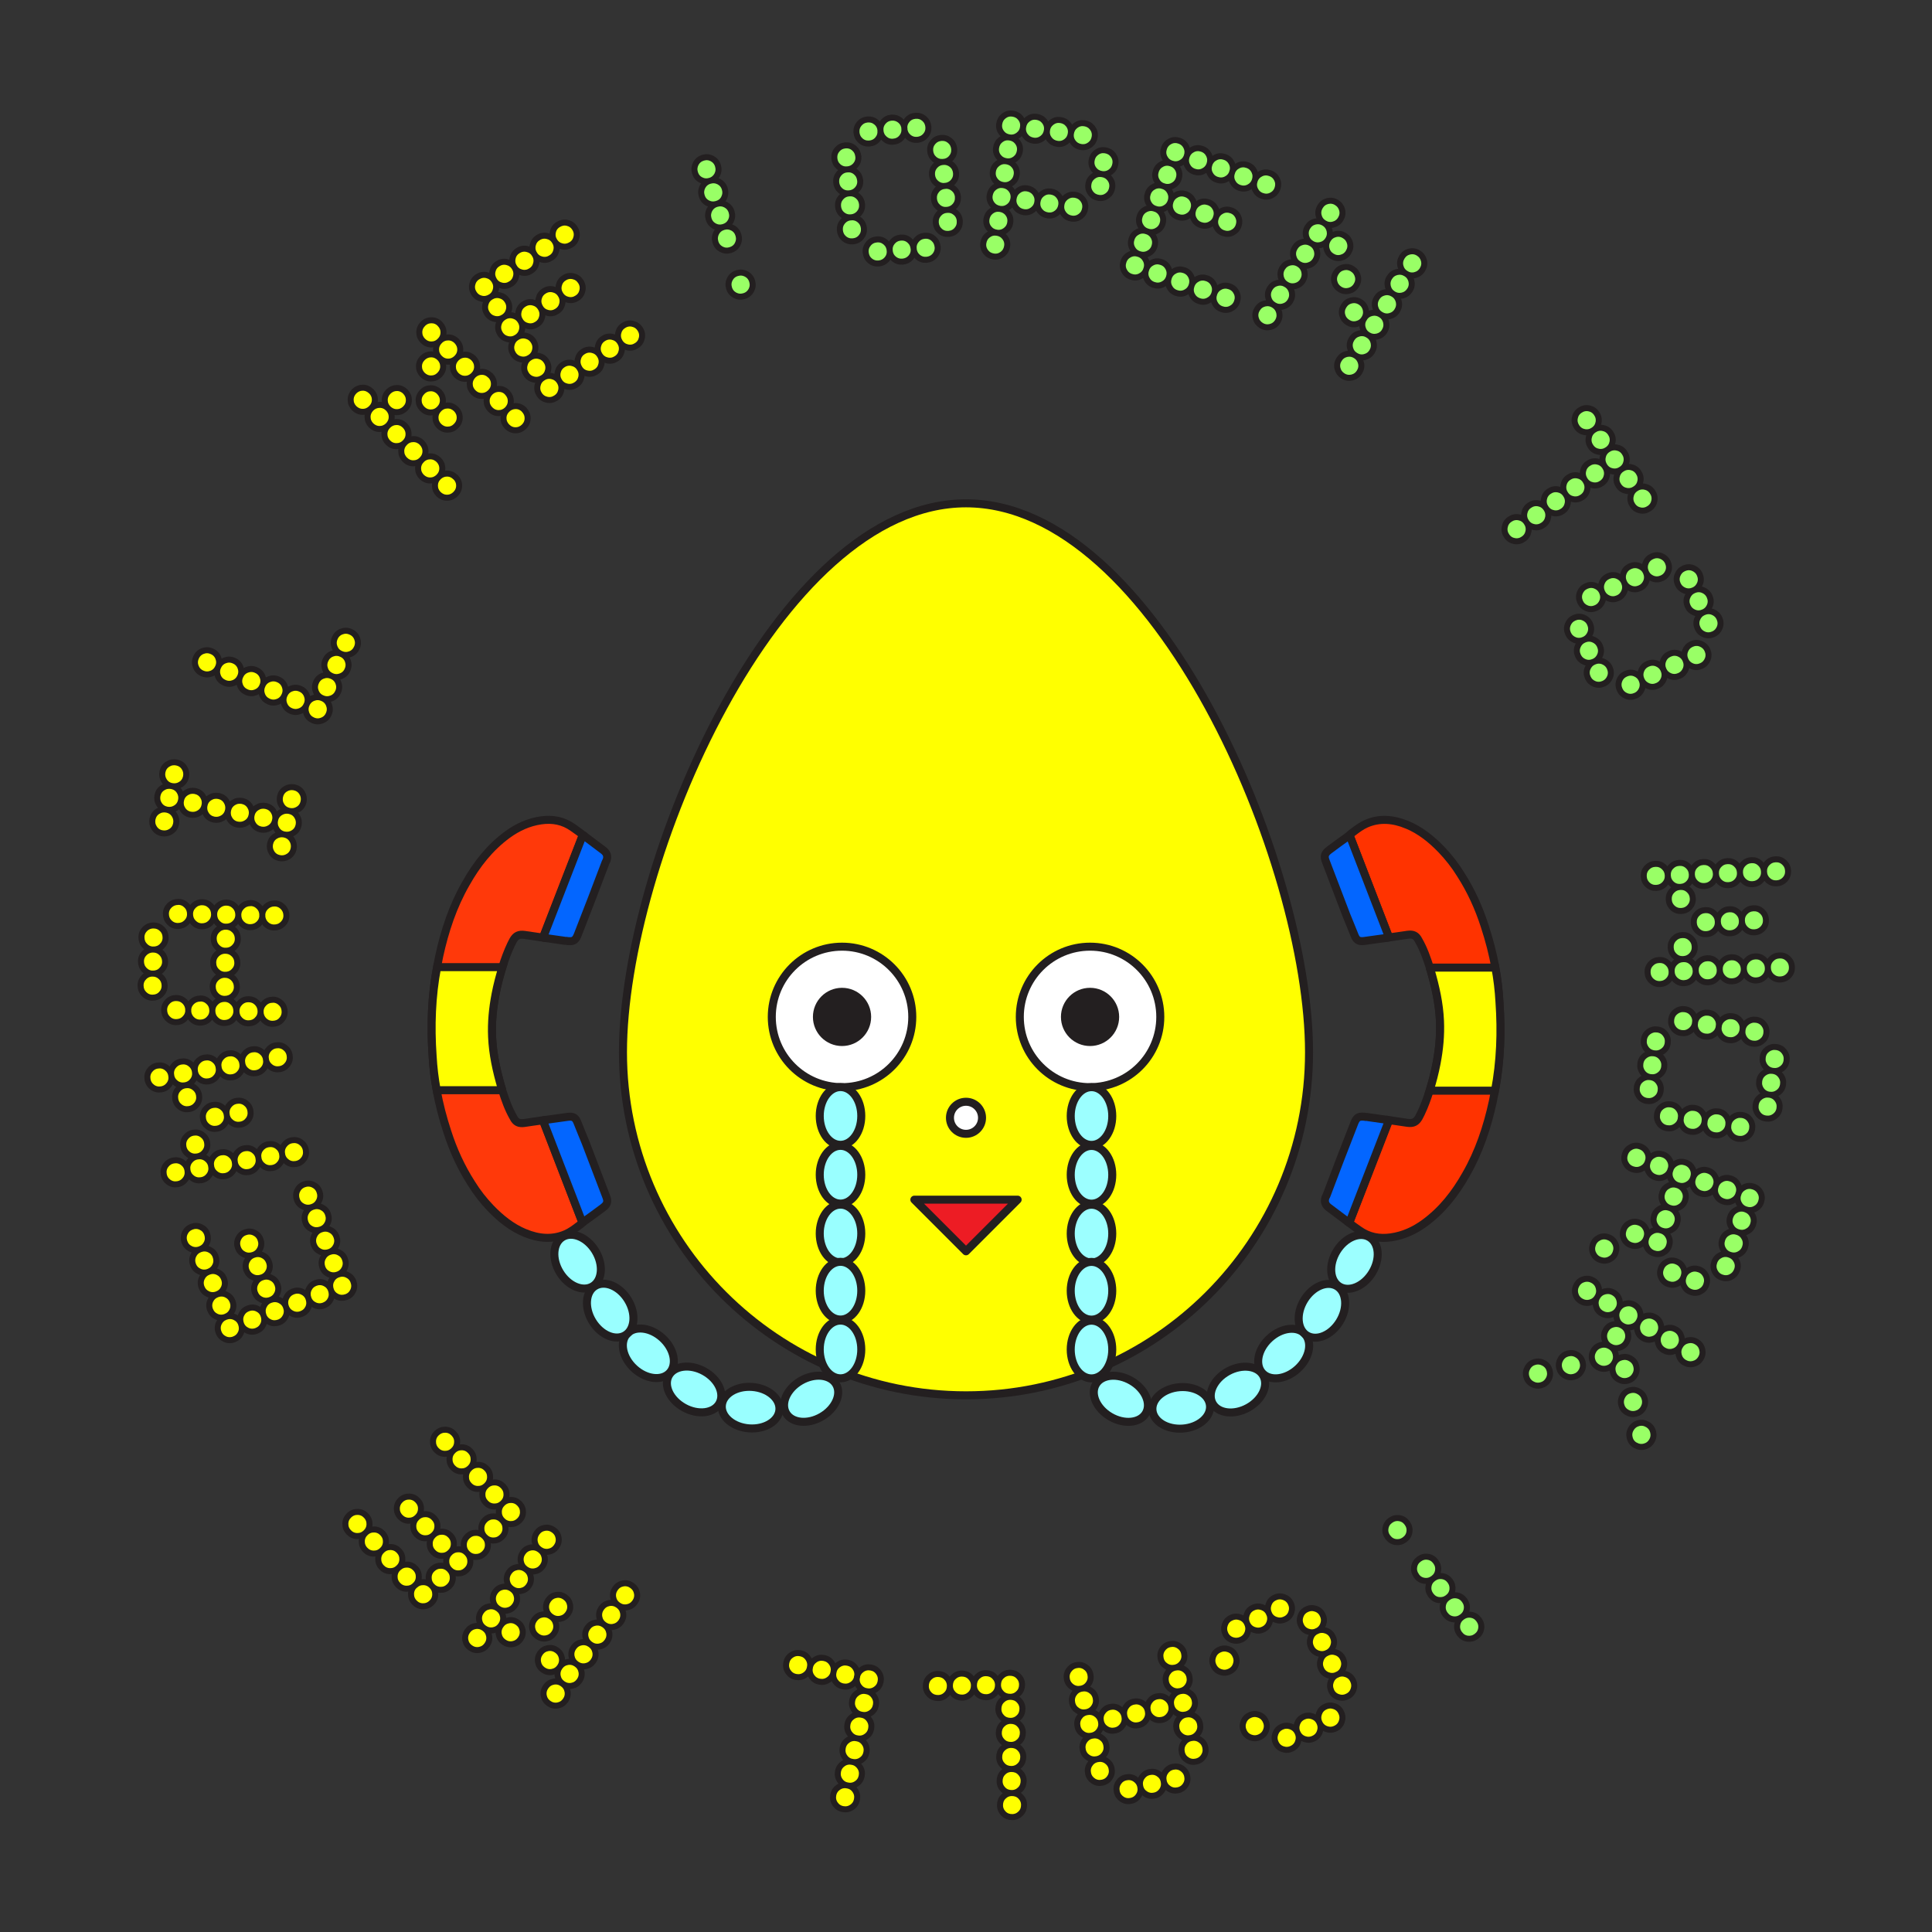 <?xml version="1.0" encoding="UTF-8"?>
<svg id="Layer_1" data-name="Layer 1" xmlns="http://www.w3.org/2000/svg" viewBox="0 0 240.94 240.94">
  <rect x="0" y="0" width="240.94" height="240.94" fill="#333333" stroke="none"/>
  <defs>
    <style>
      .cls-1 {
        fill: #ed1c24;
      }

      .cls-1, .cls-2, .cls-3, .cls-4, .cls-5, .cls-6, .cls-7, .cls-8, .cls-9, .cls-10 {
        stroke: #231f20;
      }

      .cls-1, .cls-9, .cls-10 {
        stroke-linecap: round;
        stroke-linejoin: round;
      }

      .cls-11 {
        fill: #231f20;
      }

      .cls-2 {
        fill: #ff390a;
      }

      .cls-2, .cls-3, .cls-4, .cls-5, .cls-6, .cls-7 {
        stroke-miterlimit: 10;
      }

      .cls-3 {
        fill: #f30;
      }

      .cls-4, .cls-10 {
        fill: #ff0;
      }

      .cls-5 {
        fill: #fff;
      }

      .cls-6 {
        fill: #9cffff;
      }

      .cls-7 {
        fill: #9ff;
      }

      .cls-8 {
        fill: #0366ff;
        stroke-linejoin: bevel;
      }

      .cls-9 {
        fill: #9f6;
      }

      .cls-9, .cls-10 {
        stroke-width: .75px;
      }
    </style>
  </defs>
  <g>
    <path class="cls-4" d="m163.25,131.23c0,23.63-19.16,42.78-42.78,42.78s-42.78-19.16-42.78-42.78,19.16-68.46,42.78-68.46,42.78,44.83,42.78,68.46Z"/>
    <g>
      <g>
        <circle class="cls-5" cx="105.01" cy="126.82" r="8.76"/>
        <circle class="cls-11" cx="105.01" cy="126.82" r="3.63"/>
      </g>
      <g>
        <circle class="cls-5" cx="135.94" cy="126.82" r="8.76"/>
        <circle class="cls-11" cx="135.94" cy="126.82" r="3.63"/>
      </g>
    </g>
    <polygon class="cls-1" points="126.91 149.61 120.47 156.05 114.03 149.61 126.91 149.61"/>
    <circle class="cls-5" cx="120.47" cy="139.4" r="2"/>
    <g>
      <g>
        <ellipse class="cls-6" cx="136.12" cy="139.18" rx="2.59" ry="3.6"/>
        <ellipse class="cls-6" cx="136.12" cy="146.51" rx="2.59" ry="3.6"/>
        <ellipse class="cls-6" cx="136.12" cy="153.84" rx="2.59" ry="3.6"/>
        <ellipse class="cls-6" cx="136.12" cy="160.97" rx="2.59" ry="3.6"/>
        <ellipse class="cls-6" cx="136.12" cy="168.3" rx="2.59" ry="3.6"/>
        <ellipse class="cls-6" cx="139.79" cy="174.45" rx="2.59" ry="3.6" transform="translate(-81.19 208.28) rotate(-60)"/>
        <ellipse class="cls-6" cx="147.32" cy="175.57" rx="3.6" ry="2.59" transform="translate(-12.3 11.1) rotate(-4.14)"/>
        <ellipse class="cls-6" cx="154.38" cy="173.29" rx="3.6" ry="2.59" transform="translate(-64.33 95.66) rotate(-28.76)"/>
        <ellipse class="cls-6" cx="160.09" cy="168.79" rx="3.6" ry="2.59" transform="translate(-71.96 152.27) rotate(-42.44)"/>
        <ellipse class="cls-6" cx="164.85" cy="163.46" rx="3.6" ry="2.59" transform="translate(-60.62 218.74) rotate(-58.53)"/>
        <ellipse class="cls-6" cx="168.91" cy="157.36" rx="3.6" ry="2.59" transform="translate(-53.5 219.21) rotate(-58.51)"/>
      </g>
      <g>
        <ellipse class="cls-7" cx="104.82" cy="139.17" rx="2.59" ry="3.6"/>
        <ellipse class="cls-7" cx="104.82" cy="146.5" rx="2.59" ry="3.6"/>
        <ellipse class="cls-7" cx="104.82" cy="153.83" rx="2.59" ry="3.6"/>
        <ellipse class="cls-7" cx="104.82" cy="160.96" rx="2.59" ry="3.6"/>
        <ellipse class="cls-7" cx="104.82" cy="168.29" rx="2.59" ry="3.6"/>
        <ellipse class="cls-7" cx="101.16" cy="174.44" rx="3.6" ry="2.59" transform="translate(-73.67 73.95) rotate(-30)"/>
        <ellipse class="cls-7" cx="93.62" cy="175.56" rx="2.59" ry="3.6" transform="translate(-88.25 256.25) rotate(-85.86)"/>
        <ellipse class="cls-7" cx="86.56" cy="173.28" rx="2.59" ry="3.6" transform="translate(-106.99 165.79) rotate(-61.24)"/>
        <ellipse class="cls-7" cx="80.85" cy="168.78" rx="2.59" ry="3.6" transform="translate(-98.26 114.54) rotate(-47.56)"/>
        <ellipse class="cls-7" cx="76.09" cy="163.45" rx="2.59" ry="3.6" transform="translate(-74.13 63.76) rotate(-31.47)"/>
        <ellipse class="cls-7" cx="72.03" cy="157.35" rx="2.59" ry="3.6" transform="translate(-71.58 60.79) rotate(-31.49)"/>
      </g>
    </g>
    <g>
      <g>
        <g>
          <path class="cls-2" d="m65.48,153.77c-1.67-.69-3.04-1.8-4.29-3.09-.9-.94-1.71-1.97-2.4-3.09-1.29-2.01-2.27-4.16-3-6.43-.56-1.71-1.03-3.47-1.33-5.23-.26-1.41-.43-2.83-.51-4.29-.26-3.73-.13-7.42.56-11.06.09-.43.17-.9.26-1.33.69-3.17,1.71-6.26,3.34-9.09,1.33-2.36,2.96-4.46,5.19-6.09,1.24-.9,2.62-1.54,4.16-1.76,1.46-.21,2.79.04,3.99.9.43.3.86.6,1.24.9l-4.97,12.82c-.77-.13-1.54-.21-2.32-.34-.69-.09-1.07.09-1.41.69-.09.17-.17.34-.26.51-.43.9-.77,1.84-1.07,2.79-.34,1.11-.64,2.23-.86,3.39-.34,1.76-.51,3.52-.43,5.32.09,2.14.56,4.24,1.16,6.3.04.13.09.21.09.34.39,1.2.77,2.32,1.41,3.43.3.6.69.77,1.33.69.77-.13,1.54-.21,2.36-.34l4.93,12.78c-.13.13-.3.26-.43.34-.51.39-1.07.81-1.67,1.07-1.67.73-3.39.56-5.06-.13Z"/>
          <path class="cls-4" d="m62.61,135.96h-8.15c-.26-1.41-.43-2.83-.51-4.29-.26-3.73-.13-7.42.56-11.06h8.15c-.34,1.11-.64,2.23-.86,3.39-.34,1.76-.51,3.52-.43,5.32.09,2.14.56,4.24,1.16,6.3.04.13.09.21.09.34Z"/>
        </g>
        <g>
          <path class="cls-8" d="m72.64,152.49l-4.93-12.78c1.03-.13,2.06-.3,3.09-.43.69-.09.99.09,1.24.77.34.81.64,1.63.99,2.44.86,2.23,1.71,4.46,2.57,6.73.26.64.13.99-.43,1.41-.86.64-1.67,1.24-2.53,1.84Z"/>
          <path class="cls-8" d="m70.5,117.33h-.04c-.9-.13-1.84-.26-2.74-.39l4.97-12.82c.86.64,1.71,1.29,2.57,1.93.43.34.56.73.39,1.24l-.13.26c-1.11,2.96-2.23,5.87-3.39,8.83-.34.94-.6,1.11-1.63.94Z"/>
        </g>
      </g>
      <g>
        <g>
          <path class="cls-3" d="m175.46,102.85c1.67.69,3.04,1.8,4.29,3.09.9.94,1.71,1.97,2.4,3.09,1.29,2.01,2.27,4.16,3,6.43.56,1.71,1.03,3.47,1.33,5.23.26,1.41.43,2.83.51,4.29.26,3.73.13,7.42-.56,11.06-.09.43-.17.9-.26,1.33-.69,3.17-1.71,6.26-3.34,9.09-1.33,2.36-2.96,4.46-5.19,6.09-1.24.9-2.62,1.54-4.16,1.76-1.46.21-2.79-.04-3.99-.9-.43-.3-.86-.6-1.24-.9l4.97-12.82c.77.13,1.54.21,2.32.34.69.09,1.07-.09,1.41-.69.09-.17.17-.34.26-.51.43-.9.77-1.84,1.07-2.79.34-1.11.64-2.23.86-3.39.34-1.76.51-3.52.43-5.32-.09-2.14-.56-4.24-1.16-6.3-.04-.13-.09-.21-.09-.34-.39-1.2-.77-2.32-1.41-3.43-.3-.6-.69-.77-1.33-.69-.77.13-1.54.21-2.36.34l-4.93-12.78c.13-.13.3-.26.43-.34.51-.39,1.07-.81,1.67-1.07,1.67-.73,3.39-.56,5.06.13Z"/>
          <path class="cls-4" d="m178.34,120.67h8.15c.26,1.41.43,2.83.51,4.29.26,3.73.13,7.42-.56,11.06h-8.15c.34-1.11.64-2.23.86-3.39.34-1.76.51-3.52.43-5.32-.09-2.14-.56-4.24-1.16-6.3-.04-.13-.09-.21-.09-.34Z"/>
        </g>
        <g>
          <path class="cls-8" d="m168.3,104.14l4.93,12.78c-1.03.13-2.06.3-3.09.43-.69.09-.99-.09-1.24-.77-.34-.81-.64-1.63-.99-2.44-.86-2.23-1.71-4.46-2.57-6.73-.26-.64-.13-.99.43-1.41.86-.64,1.67-1.24,2.53-1.84Z"/>
          <path class="cls-8" d="m170.45,139.3h.04c.9.13,1.84.26,2.74.39l-4.97,12.82c-.86-.64-1.71-1.29-2.57-1.93-.43-.34-.56-.73-.39-1.24l.13-.26c1.11-2.96,2.23-5.87,3.39-8.83.34-.94.6-1.11,1.63-.94Z"/>
        </g>
      </g>
    </g>
  </g>
  <g>
    <path class="cls-9" d="m89.54,20.68c.12.4.08.78-.11,1.15-.2.36-.49.6-.9.72-.4.12-.78.08-1.14-.11-.36-.19-.6-.49-.72-.9-.12-.4-.08-.78.11-1.15.2-.36.5-.6.9-.72.4-.12.78-.08,1.14.11.36.2.6.49.72.9Zm.85,2.88c.12.4.08.78-.11,1.15s-.49.6-.9.72c-.4.12-.79.08-1.15-.11-.36-.19-.6-.49-.72-.9-.12-.4-.08-.78.11-1.15.2-.36.49-.6.9-.72.4-.12.78-.08,1.15.11.36.2.6.49.72.9Zm.85,2.88c.12.4.08.78-.11,1.15-.2.36-.5.6-.9.72-.4.12-.78.08-1.14-.11-.36-.2-.6-.49-.72-.9-.12-.4-.08-.78.11-1.15.2-.36.49-.6.9-.72.4-.12.78-.08,1.14.11.36.2.6.49.72.9Zm.85,2.88c.12.4.08.78-.11,1.15s-.5.6-.9.72c-.4.12-.78.08-1.14-.11-.36-.2-.6-.49-.72-.9-.12-.4-.08-.78.11-1.15.2-.36.5-.6.9-.72.4-.12.78-.08,1.14.11s.6.49.72.9Zm1.71,5.75c.12.4.08.78-.11,1.14-.2.36-.49.6-.9.72-.4.12-.79.08-1.15-.11-.36-.2-.6-.49-.72-.9-.12-.4-.08-.78.11-1.14.2-.36.49-.6.9-.72.4-.12.78-.08,1.15.11.36.2.6.49.72.9Z"/>
    <path class="cls-9" d="m107.05,19.51c.03.42-.08.78-.35,1.1-.27.31-.61.48-1.03.52-.42.03-.78-.08-1.1-.35-.31-.27-.48-.61-.52-1.03-.03-.42.08-.78.35-1.1.27-.31.61-.48,1.03-.52.42-.03.78.08,1.09.35.31.27.48.61.52,1.03Zm.23,2.99c.03.42-.08.78-.35,1.1-.27.31-.61.48-1.03.52-.42.03-.78-.08-1.1-.35-.31-.27-.48-.61-.52-1.03-.03-.42.08-.78.35-1.1.27-.31.61-.48,1.03-.52.42-.03.78.08,1.09.35.31.27.48.61.52,1.03Zm.23,2.99c.03.42-.08.78-.35,1.1-.27.31-.61.48-1.03.52-.42.03-.78-.08-1.1-.35s-.48-.61-.52-1.03c-.03-.42.08-.78.35-1.1.27-.31.61-.48,1.03-.52.42-.03.78.08,1.1.35.31.27.48.61.52,1.03Zm.23,2.99c.03.42-.08.78-.35,1.1s-.61.48-1.03.52c-.42.03-.78-.08-1.1-.35-.31-.27-.48-.61-.52-1.03-.03-.42.08-.78.35-1.1.27-.31.61-.48,1.03-.52.42-.03.78.08,1.1.35.31.27.48.61.52,1.03Zm2.06-12.2c.03.42-.08.78-.35,1.1s-.61.48-1.03.52c-.42.03-.78-.08-1.09-.35-.31-.27-.48-.61-.52-1.03-.03-.42.08-.78.35-1.1.27-.31.61-.48,1.03-.52.42-.03.78.08,1.1.35s.48.61.52,1.03Zm1.16,14.96c.03.42-.08.78-.35,1.1-.27.31-.61.48-1.03.52-.42.03-.78-.08-1.1-.35s-.48-.61-.52-1.03.08-.78.35-1.1.61-.48,1.03-.52.78.08,1.1.35c.31.27.48.61.52,1.03Zm1.83-15.19c.03.42-.08.78-.35,1.1s-.61.48-1.03.52-.78-.08-1.09-.35c-.31-.27-.48-.61-.52-1.03-.03-.42.08-.78.35-1.1.27-.31.61-.48,1.03-.52.42-.03.78.09,1.1.35.31.27.48.61.52,1.03Zm1.16,14.96c.03.42-.08.78-.35,1.1-.27.31-.61.48-1.03.52-.42.03-.78-.08-1.1-.35s-.48-.61-.52-1.03c-.03-.42.08-.78.35-1.1.27-.31.61-.48,1.03-.52.42-.03.78.08,1.09.35s.48.61.52,1.03Zm1.83-15.19c.03.42-.08.78-.35,1.1-.27.31-.61.48-1.03.52-.42.03-.78-.08-1.1-.35-.31-.27-.48-.61-.52-1.03-.03-.42.08-.78.35-1.1s.61-.48,1.03-.52c.42-.03.78.08,1.1.35.31.27.48.61.52,1.03Zm1.16,14.96c.03.42-.09.78-.35,1.1-.27.31-.61.48-1.03.52-.42.03-.78-.08-1.1-.35-.31-.27-.48-.61-.52-1.03-.03-.42.08-.78.35-1.1.27-.31.61-.48,1.03-.52.42-.03.78.08,1.09.35.31.27.48.61.52,1.03Zm2.06-12.2c.03.42-.08.78-.35,1.1s-.61.48-1.03.52c-.42.03-.78-.08-1.1-.35-.31-.27-.48-.61-.52-1.03-.03-.42.08-.78.35-1.1.27-.31.61-.48,1.03-.52.42-.03.78.08,1.1.35.31.27.48.61.52,1.03Zm.23,2.99c.03.42-.08.78-.35,1.1-.27.31-.61.48-1.03.52s-.78-.08-1.1-.35c-.31-.27-.48-.61-.52-1.03-.03-.42.08-.78.35-1.1.27-.31.61-.48,1.03-.52.42-.03.78.09,1.1.35.31.27.48.61.52,1.03Zm.23,2.99c.03.42-.08.78-.35,1.1-.27.31-.61.48-1.03.52-.42.03-.78-.08-1.09-.35-.31-.27-.48-.61-.52-1.03-.03-.42.08-.78.35-1.1s.61-.48,1.03-.52.78.08,1.1.35c.31.27.48.61.52,1.03Zm.23,2.99c.03.42-.08.78-.35,1.1s-.61.48-1.03.52c-.42.03-.78-.08-1.09-.35-.31-.27-.48-.61-.52-1.03-.03-.42.08-.78.35-1.1.27-.31.61-.48,1.03-.52.42-.03.78.08,1.1.35s.48.61.52,1.03Z"/>
    <path class="cls-9" d="m125.6,30.7c-.06.42-.25.75-.57,1-.33.25-.7.35-1.11.29-.42-.06-.75-.25-1-.57-.25-.33-.35-.7-.29-1.11.06-.42.25-.75.57-1,.33-.25.7-.35,1.11-.29.42.06.75.25,1,.57.25.33.35.7.29,1.11Zm.39-2.97c-.05.42-.25.75-.57,1-.33.25-.7.35-1.11.29-.42-.06-.75-.25-1-.57s-.35-.7-.29-1.11c.06-.42.25-.75.57-1,.33-.25.7-.35,1.11-.29s.75.25,1,.57c.25.33.35.7.29,1.11Zm.4-2.97c-.06.42-.25.75-.57,1-.33.25-.7.35-1.11.29s-.75-.25-1-.57c-.25-.33-.35-.7-.29-1.11s.25-.75.57-1c.33-.25.7-.35,1.11-.29.42.06.75.25,1,.57.25.33.35.7.29,1.11Zm.4-2.97c-.06.42-.25.75-.57,1-.33.25-.7.35-1.11.29-.42-.06-.75-.25-1-.57-.25-.33-.35-.7-.29-1.11.05-.42.25-.75.57-1,.33-.25.7-.35,1.11-.29.42.06.75.25,1,.57s.35.7.29,1.11Zm.4-2.97c-.06.42-.25.75-.57,1-.33.25-.7.35-1.11.29-.42-.06-.75-.25-1-.57s-.35-.7-.29-1.11c.06-.42.25-.75.57-1,.33-.25.7-.35,1.11-.29.42.06.75.25,1,.57.25.33.35.7.29,1.11Zm.39-2.97c-.05.42-.25.75-.57,1-.33.25-.7.35-1.11.29-.42-.06-.75-.25-1-.57-.25-.33-.35-.7-.29-1.11.06-.42.25-.75.57-1,.33-.25.7-.35,1.11-.29.42.06.75.25,1,.57.25.33.35.7.29,1.11Zm1.79,9.32c-.05.42-.25.75-.57,1-.33.25-.7.35-1.11.29-.42-.06-.75-.25-1-.57-.25-.33-.35-.7-.29-1.11.06-.42.25-.75.57-1,.33-.25.7-.35,1.11-.29s.75.25,1,.57c.25.33.35.7.29,1.11Zm1.19-8.92c-.06.42-.25.75-.57,1-.33.25-.7.35-1.11.29-.42-.06-.75-.25-1-.57s-.35-.7-.29-1.11c.06-.42.25-.75.57-1,.33-.25.7-.35,1.11-.29.42.06.75.25,1,.57.25.33.35.7.29,1.11Zm1.79,9.32c-.06.42-.25.75-.57,1-.33.25-.7.35-1.11.29-.42-.06-.75-.25-1-.57s-.35-.7-.29-1.11c.06-.42.25-.75.57-1,.33-.25.7-.35,1.11-.29.42.06.75.25,1,.57.25.33.35.7.29,1.11Zm1.19-8.92c-.06.42-.25.75-.57,1-.33.25-.7.35-1.11.29-.42-.06-.75-.25-1-.57-.25-.33-.35-.7-.29-1.11.05-.42.25-.75.57-1,.33-.25.7-.35,1.11-.29.42.06.75.25,1,.57s.35.7.29,1.11Zm1.79,9.32c-.06.42-.25.75-.57,1-.33.25-.7.35-1.11.29-.42-.06-.75-.25-1-.57-.25-.33-.35-.7-.29-1.11.05-.42.25-.75.57-1,.33-.25.7-.35,1.11-.29.42.06.75.25,1,.57.25.33.35.7.29,1.11Zm1.19-8.92c-.06.42-.25.75-.57,1-.33.25-.7.35-1.11.29-.42-.06-.75-.25-1-.57-.25-.33-.35-.7-.29-1.11.06-.42.25-.75.57-1,.33-.25.7-.35,1.11-.29.42.06.75.25,1,.57.25.33.35.7.29,1.11Zm2.18,6.34c-.06.42-.25.75-.57,1-.33.25-.7.35-1.11.29-.42-.06-.75-.25-1-.57-.25-.33-.35-.7-.29-1.11.05-.42.25-.75.57-1,.33-.25.7-.35,1.11-.29.42.06.75.25,1,.57.25.33.35.7.29,1.11Zm.4-2.97c-.06.42-.25.75-.57,1s-.7.35-1.11.29c-.42-.06-.75-.25-1-.57s-.35-.7-.29-1.11c.06-.42.25-.75.57-1,.33-.25.7-.35,1.11-.29.42.06.75.25,1,.57.25.33.35.7.29,1.11Z"/>
    <path class="cls-9" d="m142.95,33.6c-.14.4-.4.68-.77.86-.37.18-.75.19-1.15.05-.4-.14-.68-.4-.86-.77s-.19-.75-.05-1.15.4-.68.77-.86c.37-.18.75-.19,1.15-.05.4.14.68.4.86.77.18.37.19.75.05,1.15Zm1.01-2.83c-.14.4-.4.68-.77.86-.37.18-.75.19-1.15.05-.4-.14-.68-.4-.86-.77-.18-.37-.19-.75-.05-1.15s.4-.68.77-.86c.37-.18.75-.19,1.15-.05.4.14.68.4.86.77.17.37.19.75.05,1.15Zm1.01-2.82c-.14.4-.4.68-.77.86-.37.18-.75.19-1.15.05-.4-.14-.68-.4-.86-.77-.18-.37-.19-.75-.05-1.15.14-.4.4-.68.77-.86.37-.17.75-.19,1.15-.05.4.14.68.4.86.77.17.37.19.75.05,1.15Zm.8,6.66c-.14.4-.4.68-.77.86-.37.18-.75.19-1.15.05-.4-.14-.68-.4-.86-.77-.18-.37-.19-.75-.05-1.15.14-.4.4-.68.77-.86.37-.18.75-.19,1.15-.05.4.14.68.4.86.77.17.37.19.75.05,1.15Zm.21-9.48c-.14.4-.4.68-.77.86-.37.18-.75.19-1.15.05-.4-.14-.68-.4-.86-.77-.18-.37-.19-.75-.05-1.15.14-.4.4-.68.77-.86.37-.18.75-.19,1.15-.05.4.14.68.4.86.77.17.37.19.75.05,1.15Zm1.01-2.82c-.14.4-.4.68-.77.86-.37.18-.75.19-1.15.05-.4-.14-.68-.4-.86-.77-.18-.37-.19-.75-.05-1.15.14-.4.4-.68.77-.86.37-.18.75-.19,1.15-.05s.68.4.86.77c.17.37.19.75.05,1.15Zm1.01-2.83c-.14.4-.4.68-.77.86-.37.18-.75.19-1.15.05s-.68-.4-.86-.77c-.18-.37-.19-.75-.05-1.15.14-.4.4-.68.77-.86.37-.18.75-.19,1.15-.05.4.14.68.4.86.77.17.37.19.75.05,1.15Zm.6,16.14c-.14.4-.4.68-.77.86-.37.18-.75.19-1.15.05-.4-.14-.68-.4-.86-.77-.18-.37-.19-.75-.05-1.15.14-.4.4-.68.77-.86.37-.18.75-.19,1.15-.05.4.14.68.4.86.77.17.37.19.75.05,1.15Zm.21-9.48c-.14.4-.4.68-.77.86-.37.18-.75.19-1.15.05s-.68-.4-.86-.77c-.17-.37-.19-.75-.05-1.15s.4-.68.77-.86c.37-.18.75-.19,1.15-.05.39.14.68.4.86.77.18.37.19.75.05,1.15Zm2.02-5.65c-.14.4-.4.68-.77.86-.37.18-.75.19-1.15.05-.4-.14-.68-.4-.86-.77-.18-.37-.19-.75-.05-1.15.14-.4.4-.68.77-.86.37-.18.75-.19,1.15-.05.4.14.68.4.86.77.17.37.19.75.05,1.15Zm.6,16.14c-.14.4-.4.68-.77.86-.37.18-.75.19-1.15.05-.39-.14-.68-.4-.86-.77-.18-.37-.19-.75-.05-1.15s.4-.68.77-.86c.37-.18.75-.19,1.15-.05.4.14.68.4.86.77.17.37.19.75.05,1.15Zm.21-9.48c-.14.4-.4.68-.77.86-.37.18-.75.19-1.15.05-.4-.14-.68-.4-.86-.77-.18-.37-.19-.75-.05-1.15s.4-.68.77-.86c.37-.18.75-.19,1.15-.05.4.14.68.4.86.77s.19.75.05,1.15Zm2.02-5.65c-.14.4-.4.68-.77.86-.37.18-.75.19-1.15.05-.4-.14-.68-.4-.86-.77-.18-.37-.19-.75-.05-1.15s.4-.68.77-.86c.37-.18.75-.19,1.15-.05s.68.4.86.77c.18.37.19.75.05,1.15Zm.6,16.14c-.14.4-.4.68-.77.86-.37.18-.75.19-1.15.05s-.68-.4-.86-.77-.19-.75-.05-1.15.4-.68.77-.86c.37-.18.75-.19,1.15-.05.4.14.68.4.86.77s.19.75.05,1.15Zm.2-9.48c-.14.4-.4.68-.77.86-.37.18-.75.19-1.15.05-.4-.14-.68-.4-.86-.77-.18-.37-.19-.75-.05-1.15.14-.4.4-.68.77-.86.37-.18.75-.19,1.15-.05.4.14.68.4.86.77.17.37.19.75.05,1.15Zm2.02-5.65c-.14.4-.4.68-.77.86-.37.18-.75.19-1.15.05-.4-.14-.68-.4-.86-.77-.18-.37-.19-.75-.05-1.15s.4-.68.77-.86.75-.19,1.15-.05c.4.14.68.4.86.77.17.37.19.75.05,1.15Zm2.83,1.01c-.14.4-.4.68-.77.86-.37.18-.75.19-1.15.05-.4-.14-.68-.4-.86-.77-.18-.37-.19-.75-.05-1.15.14-.4.4-.68.77-.86.37-.18.75-.19,1.15-.05.4.14.68.4.86.77.17.37.19.75.05,1.15Z"/>
    <path class="cls-9" d="m159.34,40.1c-.22.36-.53.58-.93.68-.4.09-.78.03-1.13-.19s-.58-.53-.68-.93c-.1-.4-.03-.78.19-1.13.22-.36.53-.58.93-.68.4-.09.78-.03,1.13.19.36.22.58.53.68.93.09.4.03.78-.19,1.13Zm1.57-2.55c-.22.36-.53.58-.93.68-.4.1-.78.03-1.13-.19-.36-.22-.58-.53-.68-.93-.1-.4-.03-.78.19-1.14.22-.36.53-.58.93-.68.4-.1.78-.03,1.13.19.36.22.58.53.68.93.09.4.03.78-.19,1.14Zm1.57-2.56c-.22.36-.53.58-.93.68-.4.09-.78.03-1.14-.19-.36-.22-.58-.53-.68-.93-.09-.4-.03-.78.19-1.13.22-.36.53-.58.93-.68.4-.09.78-.03,1.13.19.36.22.58.53.68.93.09.4.03.78-.19,1.13Zm1.57-2.55c-.22.36-.53.58-.93.68-.4.1-.78.03-1.14-.19-.36-.22-.58-.53-.68-.93s-.03-.78.19-1.14c.22-.36.53-.58.93-.68.4-.1.78-.03,1.14.19.36.22.58.53.68.93.09.4.03.78-.19,1.14Zm1.57-2.56c-.22.36-.53.58-.93.68-.4.09-.78.03-1.13-.19-.36-.22-.58-.53-.68-.93-.09-.4-.03-.78.19-1.13.22-.36.53-.58.93-.68.4-.09.78-.03,1.13.19.36.22.58.53.68.93.09.4.03.78-.19,1.13Zm1.57-2.55c-.22.36-.53.58-.93.68-.4.1-.78.03-1.13-.19-.36-.22-.58-.53-.68-.93s-.03-.78.19-1.14c.22-.36.53-.58.93-.68.4-.09.78-.03,1.13.19s.58.53.68.93.03.78-.19,1.14Zm.98,4.13c-.22.36-.53.58-.93.68-.4.1-.78.03-1.13-.19-.36-.22-.58-.53-.68-.93-.1-.4-.03-.78.19-1.14.22-.36.53-.58.93-.68.4-.1.78-.03,1.13.19s.58.53.68.93.03.78-.19,1.13Zm.98,4.13c-.22.36-.53.58-.93.68-.4.09-.78.03-1.13-.19s-.58-.53-.68-.93c-.1-.4-.03-.78.19-1.13.22-.36.53-.58.93-.68.4-.09.78-.03,1.13.19s.58.53.68.93.03.78-.19,1.13Zm.39,10.81c-.22.36-.53.58-.93.68-.4.09-.78.03-1.13-.19s-.58-.53-.68-.93c-.1-.4-.03-.78.19-1.13.22-.36.53-.58.93-.68.4-.09.78-.03,1.13.19.36.22.58.53.68.93s.03.78-.19,1.13Zm.59-6.68c-.22.36-.53.58-.93.68-.4.1-.78.03-1.13-.19s-.58-.53-.68-.93c-.1-.4-.03-.78.19-1.13.22-.36.53-.58.93-.68.4-.09.78-.03,1.13.19.36.22.58.53.68.93.09.4.03.78-.19,1.14Zm.98,4.13c-.22.36-.53.58-.93.68-.4.1-.78.03-1.13-.19-.36-.22-.58-.53-.68-.93-.1-.4-.03-.78.19-1.14.22-.36.53-.58.93-.68.4-.1.78-.03,1.13.19.36.22.58.53.68.93.09.4.03.78-.19,1.14Zm1.57-2.56c-.22.36-.53.58-.93.68-.4.09-.78.03-1.14-.19-.36-.22-.58-.53-.68-.93-.1-.4-.03-.78.19-1.13.22-.36.53-.58.93-.68.4-.09.78-.03,1.13.19.36.22.58.53.68.93.09.4.03.78-.19,1.13Zm1.57-2.55c-.22.36-.53.58-.93.68-.4.1-.78.03-1.14-.19-.36-.22-.58-.53-.68-.93s-.03-.78.19-1.14c.22-.36.53-.58.93-.68.4-.1.78-.03,1.14.19.36.22.58.53.68.93.09.4.03.78-.19,1.14Zm1.57-2.56c-.22.36-.53.58-.93.68-.4.09-.78.03-1.13-.19-.36-.22-.58-.53-.68-.93-.09-.4-.03-.78.19-1.13.22-.36.53-.58.93-.68.4-.09.78-.03,1.14.19.36.22.58.53.68.93.09.4.03.78-.19,1.13Zm1.57-2.55c-.22.36-.53.58-.93.68-.4.1-.78.03-1.13-.19-.36-.22-.58-.53-.68-.93s-.03-.78.19-1.14c.22-.36.53-.58.93-.68.4-.09.78-.03,1.13.19s.58.53.68.93.03.78-.19,1.14Z"/>
    <path class="cls-9" d="m190,67.22c-.34.24-.72.33-1.12.26-.41-.07-.73-.27-.97-.62-.24-.34-.33-.72-.26-1.12s.27-.73.62-.97c.34-.24.71-.33,1.12-.26.4.07.73.27.97.62.24.34.33.72.26,1.12-.07.4-.27.73-.62.97Zm2.45-1.74c-.34.24-.72.33-1.12.26-.4-.07-.73-.27-.97-.62-.24-.34-.33-.72-.26-1.12.07-.4.27-.73.62-.97.34-.24.72-.33,1.12-.26.4.07.73.27.97.62.24.34.33.72.26,1.12s-.27.73-.62.97Zm2.44-1.74c-.34.24-.72.33-1.12.26-.4-.07-.73-.27-.97-.62-.24-.34-.33-.72-.26-1.12s.27-.73.62-.97c.34-.24.71-.33,1.12-.26.4.07.73.27.97.62.24.34.33.72.26,1.12-.07.4-.27.73-.62.97Zm2.44-1.74c-.34.24-.72.33-1.12.26-.41-.07-.73-.27-.97-.62-.24-.34-.33-.72-.26-1.12.07-.4.27-.73.62-.97.34-.24.71-.33,1.12-.26.4.07.73.27.97.62s.33.72.26,1.12c-.07.4-.27.73-.62.97Zm1.41-8.37c-.34.24-.72.33-1.12.26-.4-.07-.73-.27-.97-.62s-.33-.72-.26-1.12c.07-.4.27-.73.62-.97.34-.24.72-.33,1.12-.26.4.07.73.27.97.62.24.34.33.72.26,1.12-.07.4-.27.73-.62.97Zm1.03,6.63c-.34.24-.72.33-1.12.26s-.73-.27-.97-.62-.33-.72-.26-1.12c.07-.4.27-.73.62-.97.34-.24.72-.33,1.12-.26s.73.27.97.62.33.72.26,1.12-.27.73-.62.97Zm.71-4.18c-.34.24-.72.33-1.12.26-.41-.07-.73-.27-.97-.62-.24-.34-.33-.72-.26-1.12s.27-.73.62-.97c.34-.24.72-.33,1.12-.26s.73.27.97.62.33.72.26,1.12-.27.73-.62.97Zm1.74,2.44c-.34.24-.72.33-1.12.26s-.73-.27-.97-.62-.33-.72-.26-1.12.27-.73.62-.97c.34-.24.71-.33,1.12-.26s.73.27.97.62c.24.34.33.72.26,1.12-.07.4-.27.73-.62.97Zm1.74,2.44c-.34.24-.72.33-1.12.26-.41-.07-.73-.27-.97-.62-.24-.34-.33-.72-.26-1.12.07-.4.27-.73.62-.97.34-.24.72-.33,1.12-.26.4.07.73.27.97.62s.33.72.26,1.12-.27.73-.62.97Zm1.74,2.44c-.34.24-.72.33-1.12.26-.4-.07-.73-.27-.97-.62-.24-.34-.33-.72-.26-1.12s.27-.73.62-.97c.34-.24.71-.33,1.12-.26.4.07.73.27.97.62.24.34.33.72.26,1.12-.07.4-.27.73-.62.97Z"/>
    <path class="cls-9" d="m197.54,79.78c-.38.17-.77.19-1.15.04-.38-.15-.66-.41-.83-.79-.17-.38-.19-.77-.04-1.15s.41-.66.79-.83c.38-.17.77-.19,1.15-.04.38.15.66.41.83.79.17.38.19.77.04,1.15s-.41.66-.79.83Zm1.23,2.74c-.38.17-.77.19-1.15.04-.38-.15-.66-.41-.83-.79-.17-.38-.19-.77-.04-1.15.15-.38.41-.66.79-.83s.77-.19,1.15-.04c.38.15.66.41.83.79.17.38.19.77.04,1.15-.15.38-.41.66-.79.83Zm.27-6.7c-.38.17-.77.19-1.15.04-.38-.15-.66-.41-.83-.79-.17-.38-.19-.77-.04-1.15.15-.38.41-.66.79-.83s.77-.19,1.15-.04c.38.15.66.41.83.79s.19.77.04,1.15c-.15.38-.41.66-.79.83Zm.96,9.44c-.38.17-.77.19-1.15.04-.38-.15-.66-.41-.83-.79-.17-.38-.19-.77-.04-1.15s.41-.66.79-.83.77-.19,1.15-.04c.38.15.66.41.83.79.17.38.19.77.04,1.15s-.41.66-.79.83Zm1.78-10.67c-.38.17-.77.19-1.15.04-.38-.15-.66-.41-.83-.79s-.19-.77-.04-1.15c.14-.38.41-.66.79-.83s.77-.19,1.15-.04c.38.15.66.41.83.79.17.38.19.77.04,1.15-.15.38-.41.66-.79.83Zm2.19,12.17c-.38.17-.77.19-1.15.04-.38-.15-.66-.41-.83-.79s-.19-.77-.04-1.15c.14-.38.41-.66.79-.83s.77-.19,1.15-.04c.38.15.66.41.83.79.17.38.19.77.04,1.15-.15.38-.41.66-.79.83Zm.54-13.41c-.38.17-.77.19-1.15.04-.38-.15-.66-.41-.83-.79-.17-.38-.19-.77-.04-1.15.14-.38.41-.66.79-.83.38-.17.77-.19,1.15-.04.38.15.66.41.83.79.17.38.19.77.04,1.15-.15.38-.41.66-.79.83Zm2.19,12.17c-.38.17-.77.19-1.15.04-.38-.15-.66-.41-.83-.79-.17-.38-.19-.77-.04-1.15.14-.38.41-.66.79-.83.38-.17.77-.19,1.15-.04.38.15.66.41.83.79.17.38.19.77.04,1.15-.15.38-.41.66-.79.83Zm.55-13.41c-.38.17-.77.19-1.15.04-.38-.15-.66-.41-.83-.79-.17-.38-.19-.77-.04-1.15.14-.38.41-.66.79-.83.38-.17.77-.19,1.15-.04.38.15.66.41.83.79.17.38.19.77.04,1.15s-.41.66-.79.83Zm2.19,12.17c-.38.17-.77.19-1.15.04-.38-.15-.66-.41-.83-.79-.17-.38-.19-.77-.04-1.15.14-.38.41-.66.79-.83.38-.17.77-.19,1.15-.04.38.15.66.41.83.79.17.38.19.77.04,1.15s-.41.66-.79.83Zm1.78-10.67c-.38.17-.77.19-1.15.04-.38-.15-.66-.41-.83-.79-.17-.38-.19-.77-.04-1.15.15-.38.41-.66.79-.83s.77-.19,1.15-.04c.38.15.66.41.83.79s.19.77.04,1.15c-.15.38-.41.66-.79.83Zm.96,9.44c-.38.17-.77.19-1.15.04-.38-.15-.66-.41-.83-.79-.17-.38-.19-.77-.04-1.15s.41-.66.79-.83.77-.19,1.15-.04c.38.15.66.41.83.79.17.38.19.77.04,1.15s-.41.66-.79.83Zm.27-6.7c-.38.17-.77.19-1.15.04-.38-.15-.66-.41-.83-.79-.17-.38-.19-.77-.04-1.15s.41-.66.79-.83.77-.19,1.15-.04c.38.15.66.41.83.79.17.38.19.77.04,1.15-.15.38-.41.66-.79.83Zm1.23,2.74c-.38.17-.77.19-1.15.04-.38-.15-.66-.41-.83-.79-.17-.38-.19-.77-.04-1.15s.41-.66.79-.83.77-.19,1.15-.04c.38.15.66.41.83.79.17.38.19.77.04,1.15-.15.38-.41.66-.79.83Z"/>
    <path class="cls-9" d="m206.55,110.73c-.42.02-.78-.11-1.08-.39-.3-.28-.46-.63-.48-1.05-.02-.42.11-.78.39-1.08.28-.3.63-.46,1.05-.48s.78.11,1.08.39c.3.28.46.63.48,1.05.02.42-.11.78-.39,1.08-.28.3-.63.46-1.05.48Zm.48,11.99c-.42.02-.78-.12-1.08-.39-.3-.28-.46-.63-.48-1.05s.11-.78.39-1.08c.28-.3.63-.46,1.05-.48.42-.02.78.11,1.08.39.3.28.46.63.48,1.05.02.42-.11.78-.39,1.08-.28.3-.63.46-1.05.48Zm2.52-12.11c-.42.02-.78-.11-1.08-.39-.3-.28-.46-.63-.48-1.05-.02-.42.11-.78.39-1.08.28-.3.63-.46,1.05-.48.42-.02.78.11,1.08.39.3.28.46.63.48,1.05.02.42-.11.78-.39,1.08-.28.3-.63.46-1.05.48Zm.12,3c-.42.02-.78-.11-1.08-.39-.3-.28-.46-.63-.48-1.05-.02-.42.11-.78.39-1.08.28-.3.63-.46,1.05-.48s.78.11,1.08.39c.3.28.46.63.48,1.05.02.42-.12.78-.39,1.08-.28.3-.63.46-1.05.48Zm.24,6c-.42.02-.78-.11-1.08-.39-.3-.28-.46-.63-.48-1.05-.02-.42.11-.78.39-1.08s.63-.46,1.05-.48c.42-.02.78.11,1.08.39.3.28.46.63.48,1.05.02.42-.11.78-.39,1.08s-.63.46-1.05.48Zm.12,3c-.42.02-.78-.12-1.08-.39-.3-.28-.46-.63-.48-1.05-.02-.42.11-.78.39-1.08.28-.3.63-.46,1.05-.48s.78.11,1.08.39c.3.28.46.63.48,1.05.02.42-.12.78-.39,1.08-.28.3-.63.46-1.05.48Zm2.52-12.11c-.42.02-.78-.11-1.08-.39s-.46-.63-.48-1.05c-.02-.42.11-.78.39-1.08s.63-.46,1.05-.48.78.11,1.08.39c.3.28.46.63.48,1.05.02.42-.12.78-.39,1.08-.28.3-.63.46-1.05.48Zm.24,6c-.42.02-.78-.11-1.08-.39-.3-.28-.46-.63-.48-1.05-.02-.42.11-.78.39-1.08.28-.3.63-.46,1.05-.48s.78.11,1.08.39c.3.28.46.63.48,1.05.02.42-.11.78-.39,1.08-.28.3-.63.46-1.05.48Zm.24,6c-.42.02-.78-.11-1.08-.39-.3-.28-.46-.63-.48-1.05-.02-.42.11-.78.39-1.08.28-.3.63-.46,1.05-.48.42-.02.78.11,1.08.39.3.28.46.63.48,1.05.02.42-.11.78-.39,1.08s-.63.46-1.05.48Zm2.52-12.11c-.42.02-.78-.11-1.08-.39-.3-.28-.46-.63-.48-1.05-.02-.42.11-.78.39-1.08.28-.3.63-.46,1.05-.48.42-.02.78.11,1.08.39.3.28.46.63.48,1.05.02.42-.11.78-.39,1.08s-.63.46-1.05.48Zm.24,6c-.42.02-.78-.11-1.08-.39-.3-.28-.46-.63-.48-1.05-.02-.42.11-.78.39-1.08.28-.3.63-.46,1.05-.48s.78.11,1.08.39c.3.28.46.63.48,1.05.02.42-.11.78-.39,1.08-.28.3-.63.46-1.05.48Zm.24,5.99c-.42.02-.78-.11-1.08-.39-.3-.28-.46-.63-.48-1.05-.02-.42.11-.78.39-1.08.28-.3.63-.46,1.05-.48s.78.11,1.08.39c.3.28.46.63.48,1.05.02.42-.12.78-.39,1.08-.28.3-.63.46-1.05.48Zm2.52-12.11c-.42.02-.78-.11-1.08-.39-.3-.28-.46-.63-.48-1.05-.02-.42.11-.78.39-1.08.28-.3.63-.46,1.05-.48s.78.11,1.08.39c.3.28.46.63.48,1.05.02.42-.11.78-.39,1.08-.28.3-.63.46-1.05.48Zm.24,6c-.42.02-.78-.11-1.08-.39-.3-.28-.46-.63-.48-1.05-.02-.42.11-.78.39-1.08s.63-.46,1.05-.48c.42-.02.78.11,1.08.39.3.28.46.63.48,1.05.02.42-.11.78-.39,1.08s-.63.46-1.05.48Zm.24,6c-.42.02-.78-.12-1.08-.39-.3-.28-.46-.63-.48-1.05-.02-.42.11-.78.39-1.08.28-.3.63-.46,1.05-.48.42-.02.78.11,1.08.39.3.28.46.63.48,1.05.02.42-.11.78-.39,1.08s-.63.46-1.05.48Zm2.52-12.11c-.42.02-.78-.11-1.08-.39-.3-.28-.46-.63-.48-1.05-.02-.42.11-.78.39-1.08.28-.3.63-.46,1.05-.48.42-.02.78.11,1.08.39.3.28.46.63.48,1.05.02.42-.11.78-.39,1.08-.28.3-.63.46-1.05.48Zm.48,11.99c-.42.02-.78-.12-1.08-.39-.3-.28-.46-.63-.48-1.05-.02-.42.11-.78.39-1.08s.63-.46,1.05-.48c.42-.02.78.11,1.08.39.3.28.46.63.48,1.05.02.42-.11.78-.39,1.08s-.63.46-1.05.48Z"/>
    <path class="cls-9" d="m205.39,137.3c-.42-.06-.75-.26-.99-.59-.24-.33-.33-.7-.27-1.12.06-.42.26-.75.59-.99.33-.24.7-.33,1.12-.27.42.06.75.26.99.59.24.33.33.7.27,1.12-.06.42-.26.75-.59.99-.33.24-.7.33-1.12.27Zm.44-2.97c-.42-.06-.75-.26-.99-.59-.24-.33-.33-.7-.27-1.12.06-.42.26-.75.59-.99.33-.24.7-.33,1.12-.27.42.06.74.26.99.59.24.33.33.7.27,1.12-.06.42-.26.74-.59.99-.33.24-.7.33-1.12.27Zm.44-2.97c-.42-.06-.75-.26-.99-.59-.24-.33-.33-.7-.27-1.12.06-.42.26-.75.59-.99.33-.24.7-.33,1.12-.27.42.06.75.26.99.59.24.33.33.7.27,1.12-.06.42-.26.75-.59.99-.33.24-.7.33-1.12.27Zm1.64,9.34c-.42-.06-.75-.26-.99-.59-.24-.33-.33-.7-.27-1.12.06-.42.26-.75.59-.99.33-.24.7-.33,1.12-.27.42.06.75.26.99.59.24.33.33.7.27,1.12-.06.42-.26.75-.59.99-.33.24-.7.33-1.12.27Zm1.77-11.87c-.42-.06-.75-.26-.99-.59-.24-.33-.33-.7-.27-1.12.06-.42.26-.75.59-.99.33-.24.7-.33,1.12-.27.42.06.75.26.99.59s.33.7.27,1.12c-.06.42-.26.74-.59.99-.33.24-.7.33-1.12.27Zm1.19,12.31c-.42-.06-.75-.26-.99-.59s-.33-.7-.27-1.12c.06-.42.26-.75.59-.99.33-.24.7-.33,1.12-.27.42.06.75.26.99.59.24.33.33.7.27,1.12-.06.42-.26.74-.59.99-.33.24-.7.33-1.12.27Zm1.77-11.87c-.42-.06-.75-.26-.99-.59-.24-.33-.33-.7-.27-1.12.06-.42.26-.75.59-.99.33-.24.7-.33,1.12-.27.42.06.75.26.99.59.24.33.33.7.27,1.12-.06.42-.26.75-.59.99-.33.24-.7.33-1.12.27Zm1.19,12.31c-.42-.06-.75-.26-.99-.59-.24-.33-.33-.7-.27-1.12.06-.42.26-.75.59-.99.33-.24.7-.33,1.12-.27.42.06.75.26.99.59.24.33.33.7.27,1.12-.06.42-.26.75-.59.99-.33.24-.7.33-1.12.27Zm1.77-11.87c-.42-.06-.75-.26-.99-.59-.24-.33-.33-.7-.27-1.12.06-.42.26-.75.59-.99.33-.24.7-.33,1.12-.27.42.06.75.26.99.59.24.33.33.7.27,1.12-.06.42-.26.75-.59.99-.33.24-.7.33-1.12.27Zm1.2,12.31c-.42-.06-.75-.26-.99-.59-.24-.33-.33-.7-.27-1.12.06-.42.26-.75.59-.99.33-.24.7-.33,1.12-.27.42.06.75.26.99.59.24.33.33.7.27,1.12-.06.42-.26.75-.59.99-.33.24-.7.33-1.12.27Zm1.77-11.87c-.42-.06-.75-.26-.99-.59-.24-.33-.33-.7-.27-1.12.06-.42.26-.75.59-.99.33-.24.7-.33,1.12-.27.42.06.75.26.99.59.24.33.33.7.27,1.12-.06.42-.26.75-.59.99-.33.24-.7.33-1.12.27Zm1.64,9.34c-.42-.06-.75-.26-.99-.59-.24-.33-.33-.7-.27-1.12.06-.42.26-.75.59-.99.33-.24.7-.33,1.12-.27.42.06.75.26.99.59.24.33.33.7.27,1.12-.06.42-.26.74-.59.99-.33.24-.7.33-1.12.27Zm.44-2.97c-.42-.06-.75-.26-.99-.59-.24-.33-.33-.7-.27-1.12.06-.42.26-.75.59-.99.33-.24.7-.33,1.12-.27.42.06.75.26.99.59.24.33.33.7.27,1.12-.06.42-.26.75-.59.99-.33.24-.7.33-1.12.27Zm.44-2.97c-.42-.06-.75-.26-.99-.59-.24-.33-.33-.7-.27-1.12.06-.42.26-.75.59-.99.33-.24.7-.33,1.12-.27.42.06.75.26.99.59.24.33.33.7.27,1.12-.06.42-.26.75-.59.99-.33.24-.7.33-1.12.27Z"/>
    <path class="cls-9" d="m199.56,157.12c-.4-.14-.68-.4-.86-.77s-.19-.75-.05-1.15c.14-.4.4-.68.77-.86.37-.18.75-.2,1.15-.05.4.14.68.4.86.77.18.37.19.75.05,1.15s-.4.68-.77.86c-.37.18-.75.19-1.15.05Zm3.83-1.83c-.4-.14-.68-.4-.86-.77-.18-.37-.19-.75-.05-1.15.14-.4.4-.68.77-.86.37-.18.75-.19,1.15-.05.4.14.68.4.86.77.18.37.2.75.05,1.15-.14.4-.4.68-.77.86-.37.18-.75.19-1.15.05Zm.18-9.48c-.4-.14-.68-.4-.86-.77-.18-.37-.19-.75-.05-1.15.14-.4.4-.68.77-.86.37-.18.75-.2,1.15-.05.4.14.68.4.86.77.18.37.19.75.05,1.15-.14.4-.4.68-.77.86-.37.18-.75.19-1.15.05Zm2.65,10.49c-.4-.14-.68-.4-.86-.77-.18-.37-.19-.75-.05-1.15.14-.4.4-.68.77-.86.37-.18.75-.19,1.15-.05.4.14.68.4.86.77.18.37.19.75.05,1.15-.14.4-.4.68-.77.86s-.75.19-1.15.05Zm.18-9.49c-.4-.14-.68-.4-.86-.77-.18-.37-.19-.75-.05-1.15.14-.4.4-.68.77-.86.37-.18.75-.19,1.15-.05.4.14.68.4.86.77.18.37.2.75.05,1.15-.14.4-.4.68-.77.86-.37.18-.75.2-1.15.05Zm.82,6.66c-.4-.14-.68-.4-.86-.77-.18-.37-.19-.75-.05-1.15.14-.4.4-.68.77-.86s.75-.19,1.15-.05c.4.14.68.4.86.77s.19.75.05,1.15c-.14.4-.4.68-.77.86-.37.18-.75.19-1.15.05Zm.82,6.66c-.4-.14-.68-.4-.86-.77-.18-.37-.2-.75-.05-1.15.14-.4.4-.68.77-.86.37-.18.75-.2,1.15-.05s.68.4.86.77.19.75.05,1.15c-.14.4-.4.68-.77.86-.37.18-.75.19-1.15.05Zm.18-9.49c-.4-.14-.68-.4-.86-.77-.18-.37-.19-.75-.05-1.15.14-.4.4-.68.77-.86.37-.18.75-.19,1.15-.05.4.14.68.4.86.77.18.37.19.75.05,1.15-.14.4-.4.68-.77.86s-.75.19-1.15.05Zm1-2.83c-.4-.14-.68-.4-.86-.77-.18-.37-.19-.75-.05-1.15.14-.4.4-.68.77-.86s.75-.19,1.15-.05c.4.14.68.4.86.77.18.37.19.75.05,1.15-.14.4-.4.68-.77.86-.37.18-.75.19-1.15.05Zm1.65,13.32c-.4-.14-.68-.4-.86-.77-.18-.37-.19-.75-.05-1.15.14-.4.4-.68.77-.86.37-.18.75-.19,1.15-.05.4.14.68.4.86.77.18.37.19.75.05,1.15-.14.4-.4.68-.77.86s-.75.2-1.15.05Zm1.18-12.31c-.4-.14-.68-.4-.86-.77-.18-.37-.19-.75-.05-1.15.14-.4.4-.68.77-.86.37-.18.75-.2,1.15-.05.4.14.68.4.86.77.18.37.2.75.05,1.15s-.4.68-.77.86c-.37.18-.75.19-1.15.05Zm2.65,10.49c-.4-.14-.68-.4-.86-.77-.18-.37-.19-.75-.05-1.15.14-.4.4-.68.77-.86.37-.18.75-.2,1.15-.05.4.14.68.4.86.77.18.37.2.75.05,1.15s-.4.68-.77.86c-.37.18-.75.19-1.15.05Zm.18-9.49c-.4-.14-.68-.4-.86-.77-.18-.37-.19-.75-.05-1.15s.4-.68.77-.86c.37-.18.75-.19,1.15-.05.4.14.68.4.86.77.18.37.19.75.05,1.15-.14.4-.4.68-.77.86s-.75.2-1.15.05Zm.82,6.66c-.4-.14-.68-.4-.86-.77s-.19-.75-.05-1.15c.14-.4.4-.68.77-.86s.75-.19,1.15-.05c.4.14.68.4.86.77.18.37.19.75.05,1.15-.14.4-.4.68-.77.86-.37.18-.75.19-1.15.05Zm1-2.83c-.4-.14-.68-.4-.86-.77-.18-.37-.2-.75-.05-1.15.14-.4.4-.68.77-.86.37-.18.75-.2,1.15-.05s.68.4.86.77c.18.37.19.75.05,1.15-.14.4-.4.68-.77.86-.37.18-.75.19-1.15.05Zm1-2.83c-.4-.14-.68-.4-.86-.77-.18-.37-.19-.75-.05-1.15.14-.4.4-.68.77-.86s.75-.19,1.15-.05c.4.14.68.4.86.77.18.37.19.75.05,1.15-.14.4-.4.68-.77.86-.37.18-.75.19-1.15.05Z"/>
    <path class="cls-9" d="m191.03,172.59c-.36-.21-.59-.52-.69-.92-.1-.4-.04-.78.17-1.14s.52-.59.92-.69.78-.04,1.14.17.59.52.69.92.05.78-.17,1.14c-.21.36-.52.59-.92.69-.4.1-.78.04-1.14-.17Zm4.11-1.05c-.36-.21-.59-.52-.69-.92s-.04-.78.17-1.14.52-.59.92-.69c.4-.1.78-.05,1.14.17.36.21.59.52.69.92.1.4.05.78-.17,1.14-.21.36-.52.59-.92.69-.4.1-.78.05-1.14-.17Zm2.01-9.27c-.36-.21-.59-.52-.69-.92-.1-.4-.04-.78.17-1.14s.52-.59.92-.69.78-.04,1.14.17.59.52.69.92.05.78-.17,1.14c-.21.36-.52.59-.92.69-.4.1-.78.04-1.14-.17Zm2.1,8.22c-.36-.21-.59-.52-.69-.92-.1-.4-.04-.78.17-1.14s.52-.59.92-.69.78-.04,1.14.17.59.52.69.92.05.78-.17,1.14c-.21.36-.52.59-.92.69-.4.1-.78.04-1.14-.17Zm.48-6.69c-.36-.21-.59-.52-.69-.92-.1-.4-.05-.78.17-1.14.21-.36.52-.59.92-.69.4-.1.78-.05,1.14.17.36.21.59.52.69.92.1.4.05.78-.17,1.14-.21.36-.52.59-.92.69s-.78.04-1.14-.17Zm1.05,4.11c-.36-.21-.59-.52-.69-.92-.1-.4-.04-.78.17-1.14s.52-.59.92-.69c.4-.1.78-.05,1.14.17.36.21.59.52.69.92.1.4.04.78-.17,1.14s-.52.59-.92.69c-.4.1-.78.04-1.14-.17Zm1.05,4.11c-.36-.21-.59-.52-.69-.92-.1-.4-.05-.78.17-1.14.21-.36.52-.59.92-.69.4-.1.78-.05,1.14.17.36.21.59.52.69.92.1.4.05.78-.17,1.14-.21.36-.52.59-.92.69s-.78.04-1.14-.17Zm.48-6.69c-.36-.21-.59-.52-.69-.92-.1-.4-.05-.78.17-1.14.21-.36.52-.59.92-.69.4-.1.78-.05,1.14.17.36.21.59.52.69.92.1.4.04.78-.17,1.14s-.52.59-.92.69-.78.05-1.14-.17Zm.57,10.8c-.36-.21-.59-.52-.69-.92-.1-.4-.04-.78.17-1.14s.52-.59.92-.69c.4-.1.78-.05,1.14.17.36.21.59.52.69.92.1.4.04.78-.17,1.14s-.52.59-.92.69c-.4.1-.78.04-1.14-.17Zm1.05,4.11c-.36-.21-.59-.52-.69-.92-.1-.4-.05-.78.17-1.14.21-.36.52-.59.92-.7.4-.1.78-.04,1.14.17.36.21.59.52.69.92.1.4.05.78-.17,1.14-.21.36-.52.59-.92.69s-.78.04-1.14-.17Zm.96-13.38c-.36-.21-.59-.52-.69-.92s-.04-.78.17-1.14.52-.59.92-.69.78-.04,1.14.17.59.52.69.92.04.78-.17,1.14-.52.59-.92.69c-.4.1-.78.05-1.14-.17Zm2.58,1.53c-.36-.21-.59-.52-.69-.92-.1-.4-.04-.78.17-1.14s.52-.59.92-.69.78-.04,1.14.17.59.52.69.92.05.78-.17,1.14c-.21.36-.52.59-.92.69-.4.1-.78.04-1.14-.17Zm2.58,1.53c-.36-.21-.59-.52-.69-.92-.1-.4-.05-.78.17-1.14.21-.36.52-.59.92-.69.4-.1.78-.05,1.14.17.36.21.59.52.69.92.1.4.05.78-.17,1.14-.21.36-.52.59-.92.69s-.78.04-1.14-.17Z"/>
    <path class="cls-9" d="m173.07,191.71c-.25-.34-.35-.71-.29-1.11.06-.41.26-.73.6-.98.34-.25.71-.35,1.12-.29.41.06.73.26.98.6.25.34.35.71.29,1.11-.06.41-.26.73-.6.98-.34.25-.71.34-1.11.29-.41-.06-.73-.26-.98-.6Zm3.58,4.82c-.25-.34-.35-.71-.29-1.11.06-.41.26-.73.6-.98s.71-.35,1.11-.29c.41.06.73.26.98.6.25.34.35.71.29,1.12-.06.41-.26.73-.6.98-.34.25-.71.35-1.12.29-.41-.06-.73-.26-.98-.6Zm1.79,2.41c-.25-.34-.35-.71-.29-1.11.06-.41.26-.73.6-.98.34-.25.71-.35,1.11-.29.41.06.73.26.98.6.25.34.34.71.29,1.11-.06.41-.26.73-.6.98-.34.25-.71.34-1.11.29s-.73-.26-.98-.6Zm1.79,2.41c-.25-.34-.35-.71-.29-1.12.06-.41.26-.73.6-.98.34-.25.71-.35,1.11-.29.41.06.73.26.98.6.25.34.35.71.29,1.11-.06.41-.26.73-.6.98-.34.25-.71.35-1.11.29-.41-.06-.73-.26-.98-.6Zm1.79,2.41c-.25-.34-.35-.71-.29-1.11.06-.41.26-.73.6-.98.34-.25.71-.35,1.12-.29.41.06.73.26.98.6.25.34.35.71.29,1.11-.06.41-.26.73-.6.98-.34.25-.71.34-1.11.29-.41-.06-.73-.26-.98-.6Z"/>
    <path class="cls-10" d="m151.34,207.72c-.18-.38-.19-.76-.05-1.15s.4-.67.78-.84c.38-.18.76-.19,1.15-.05s.67.4.84.79c.18.38.19.76.05,1.15s-.4.67-.78.84c-.38.18-.76.19-1.15.05-.38-.14-.67-.4-.84-.79Zm1.47-3.98c-.18-.38-.19-.77-.05-1.15.14-.39.4-.67.78-.84.38-.18.76-.19,1.15-.05s.67.4.84.79c.18.38.19.76.05,1.15-.14.38-.4.67-.78.84s-.76.19-1.15.05-.67-.4-.84-.78Zm2.31,12.15c-.18-.38-.19-.77-.05-1.15.14-.39.4-.67.78-.84.38-.18.76-.19,1.15-.05s.67.4.84.79c.18.38.19.76.05,1.15-.14.38-.4.67-.78.84-.38.18-.76.19-1.15.05s-.67-.4-.84-.78Zm.42-13.41c-.18-.38-.19-.76-.05-1.15s.4-.67.78-.84c.38-.18.76-.19,1.15-.05.38.14.67.4.84.78.18.38.19.76.05,1.15-.14.38-.4.67-.78.84-.38.18-.76.19-1.15.05s-.67-.4-.84-.78Zm2.72-1.26c-.18-.38-.19-.76-.05-1.15s.4-.67.78-.84c.38-.18.76-.19,1.15-.05.38.14.67.4.84.78.18.38.19.76.05,1.15s-.4.67-.79.84c-.38.18-.76.19-1.15.05s-.67-.4-.84-.78Zm.84,16.13c-.18-.38-.19-.76-.05-1.15s.4-.67.78-.84c.38-.18.76-.19,1.15-.05.38.14.67.4.84.78.18.38.19.76.05,1.15s-.4.67-.78.84c-.38.18-.76.19-1.15.05s-.67-.4-.84-.78Zm2.72-1.26c-.18-.38-.19-.76-.05-1.15s.4-.67.78-.84c.38-.18.76-.19,1.15-.05s.67.4.84.78c.18.38.19.76.05,1.15s-.4.67-.78.84c-.38.18-.76.19-1.15.05-.38-.14-.67-.4-.84-.79Zm.42-13.41c-.18-.38-.19-.76-.05-1.15.14-.39.4-.67.78-.84.38-.18.76-.19,1.15-.05s.67.4.84.79c.18.38.19.76.05,1.15-.14.38-.4.67-.78.84-.38.18-.76.19-1.15.05-.38-.14-.67-.4-.84-.79Zm1.26,2.72c-.18-.38-.19-.76-.05-1.15.14-.39.4-.67.78-.84.38-.18.76-.19,1.15-.05s.67.4.84.79c.18.38.19.76.05,1.15-.14.38-.4.67-.78.84-.38.18-.76.19-1.15.05-.38-.14-.67-.4-.84-.79Zm1.05,9.43c-.18-.38-.19-.76-.05-1.15.14-.39.4-.67.78-.84.38-.18.76-.19,1.15-.05s.67.4.84.79c.18.38.19.76.05,1.15s-.4.67-.78.84c-.38.18-.76.19-1.15.05-.38-.14-.67-.4-.84-.79Zm.21-6.71c-.18-.38-.19-.76-.05-1.15.14-.39.4-.67.79-.84.38-.18.76-.19,1.15-.05s.67.4.84.79c.18.38.19.76.05,1.15-.14.38-.4.67-.79.84-.38.18-.76.19-1.15.05-.38-.14-.67-.4-.84-.79Zm1.26,2.72c-.18-.38-.19-.77-.05-1.15.14-.39.4-.67.78-.84.38-.18.76-.19,1.15-.05s.67.4.84.79c.18.38.19.76.05,1.15-.14.38-.4.67-.79.84-.38.18-.76.19-1.15.05s-.67-.4-.84-.78Z"/>
    <path class="cls-10" d="m133.06,209.46c-.09-.41-.03-.79.19-1.13s.53-.57.94-.66c.41-.09.79-.03,1.13.19.35.22.57.53.66.94.09.41.03.79-.19,1.13-.22.35-.53.57-.94.66-.41.09-.79.03-1.13-.19s-.57-.53-.66-.94Zm.66,2.93c-.09-.41-.03-.79.19-1.13.22-.35.53-.57.94-.66.41-.09.79-.03,1.13.19.35.22.57.53.66.94.09.41.03.79-.19,1.13-.22.35-.53.57-.94.66-.41.09-.79.03-1.13-.19-.35-.22-.57-.53-.66-.94Zm.66,2.93c-.09-.41-.03-.79.19-1.13.22-.35.53-.57.94-.66.41-.09.79-.03,1.13.19s.57.53.66.94c.09.41.03.79-.19,1.13-.22.35-.53.57-.94.66-.41.09-.79.03-1.13-.19-.35-.22-.57-.53-.66-.94Zm.66,2.93c-.09-.41-.03-.79.19-1.13s.53-.57.94-.66c.41-.09.79-.03,1.13.19.35.22.57.53.66.94.09.41.03.79-.19,1.13s-.53.57-.94.66c-.41.09-.79.03-1.13-.19-.35-.22-.57-.53-.66-.94Zm.66,2.93c-.09-.41-.03-.79.19-1.13.22-.35.53-.57.94-.66.41-.09.79-.03,1.13.19s.57.53.66.94c.09.41.03.79-.19,1.13-.22.35-.53.57-.94.66-.41.09-.79.03-1.13-.19s-.57-.53-.66-.94Zm1.6-6.51c-.09-.41-.03-.79.19-1.13s.53-.57.94-.66c.41-.09.79-.03,1.13.19.35.22.57.53.66.94.09.41.03.79-.19,1.13s-.53.57-.94.66c-.41.09-.79.03-1.13-.19-.35-.22-.57-.53-.66-.94Zm1.98,8.78c-.09-.41-.03-.79.19-1.13.22-.35.53-.57.94-.66.41-.09.79-.03,1.13.19s.57.53.66.94c.09.41.03.79-.19,1.13-.22.35-.53.57-.94.66-.41.09-.79.03-1.13-.19s-.57-.53-.66-.94Zm.94-9.44c-.09-.41-.03-.79.19-1.13.22-.35.53-.57.94-.66.41-.09.79-.03,1.13.19.35.22.57.53.66.94.09.41.03.79-.19,1.13-.22.35-.53.57-.94.66-.41.09-.79.03-1.13-.19-.35-.22-.57-.53-.66-.94Zm1.98,8.78c-.09-.41-.03-.79.19-1.13s.53-.57.94-.66c.41-.09.79-.03,1.13.19.35.22.57.53.66.94.09.41.03.79-.19,1.13s-.53.57-.94.66c-.41.09-.79.03-1.13-.19-.35-.22-.57-.53-.66-.94Zm.94-9.44c-.09-.41-.03-.79.19-1.13.22-.35.53-.57.94-.66.41-.09.79-.03,1.13.19s.57.53.66.94.03.79-.19,1.13-.53.57-.94.66c-.41.09-.79.03-1.13-.19s-.57-.53-.66-.94Zm1.61-6.51c-.09-.41-.03-.79.19-1.13s.53-.57.94-.66c.41-.09.79-.03,1.13.19.35.22.57.53.66.94.09.41.03.79-.19,1.13s-.53.57-.94.66c-.41.09-.79.03-1.13-.19-.35-.22-.57-.53-.66-.94Zm.38,15.29c-.09-.41-.03-.79.19-1.13s.53-.57.94-.66c.41-.09.79-.03,1.13.19s.57.53.66.94c.09.41.03.79-.19,1.13-.22.35-.53.57-.94.66-.41.09-.79.03-1.13-.19-.35-.22-.57-.53-.66-.94Zm.28-12.37c-.09-.41-.03-.79.19-1.13.22-.35.53-.57.94-.66.41-.09.79-.03,1.13.19s.57.53.66.94c.09.41.03.79-.19,1.13-.22.35-.53.57-.94.66-.41.09-.79.03-1.13-.19s-.57-.53-.66-.94Zm.66,2.93c-.09-.41-.03-.79.19-1.13.22-.35.53-.57.94-.66.41-.09.79-.03,1.13.19.35.22.57.53.66.94.09.41.03.79-.19,1.13-.22.35-.53.57-.94.66-.41.09-.79.03-1.13-.19-.35-.22-.57-.53-.66-.94Zm.66,2.93c-.09-.41-.03-.79.19-1.13.22-.35.53-.57.94-.66.41-.09.79-.03,1.13.19.35.22.57.53.66.94.09.41.03.79-.19,1.13s-.53.57-.94.66c-.41.09-.79.03-1.13-.19s-.57-.53-.66-.94Zm.66,2.93c-.09-.41-.03-.79.19-1.13.22-.35.53-.57.94-.66.41-.09.79-.03,1.13.19.35.22.57.53.66.94.09.41.03.79-.19,1.13-.22.35-.53.57-.94.66-.41.09-.79.03-1.13-.19-.35-.22-.57-.53-.66-.94Z"/>
    <path class="cls-10" d="m115.46,210.28c0-.42.13-.78.42-1.07s.64-.45,1.06-.45c.42,0,.78.13,1.07.42.29.28.45.64.45,1.06,0,.42-.13.78-.42,1.07-.28.29-.64.45-1.06.45s-.78-.13-1.07-.42-.45-.64-.45-1.06Zm3-.05c0-.42.13-.78.42-1.07.29-.29.64-.45,1.06-.45s.78.13,1.07.42c.29.29.45.64.45,1.06s-.13.78-.42,1.07c-.29.29-.64.45-1.06.45-.42,0-.78-.13-1.07-.42-.29-.29-.45-.64-.45-1.06Zm3-.05c0-.42.13-.78.42-1.07.29-.29.64-.45,1.06-.45.42,0,.78.13,1.07.42s.45.64.45,1.06c0,.42-.13.78-.42,1.07s-.64.45-1.06.45-.78-.13-1.07-.42c-.29-.29-.45-.64-.45-1.06Zm3-.05c0-.42.13-.78.42-1.07s.64-.45,1.06-.45c.42,0,.78.13,1.07.42.29.28.45.64.45,1.06,0,.42-.13.78-.42,1.07-.28.29-.64.45-1.06.45s-.78-.13-1.07-.42c-.29-.29-.45-.64-.45-1.06Zm.05,3c0-.42.13-.78.42-1.07.29-.29.64-.45,1.06-.45s.78.13,1.07.42c.29.29.45.64.45,1.06s-.13.78-.42,1.07-.64.45-1.06.45c-.42,0-.78-.13-1.07-.42-.29-.29-.45-.64-.45-1.06Zm.05,3c0-.42.13-.78.42-1.07.29-.29.64-.45,1.06-.45.42,0,.78.13,1.07.42.29.28.45.64.45,1.06,0,.42-.13.78-.42,1.07-.29.29-.64.45-1.06.45s-.78-.13-1.07-.42-.45-.64-.45-1.06Zm.05,3c0-.42.13-.78.42-1.07s.64-.45,1.06-.45.78.13,1.07.42.45.64.45,1.06c0,.42-.13.78-.42,1.07-.28.29-.64.45-1.06.45s-.78-.13-1.07-.42c-.29-.29-.45-.64-.45-1.06Zm.05,3c0-.42.13-.78.42-1.07.29-.3.64-.45,1.06-.45s.78.13,1.07.42c.29.28.45.64.45,1.06s-.13.78-.42,1.07c-.29.29-.64.45-1.06.45-.42,0-.78-.13-1.07-.42-.29-.29-.45-.64-.45-1.06Zm.05,3c0-.42.13-.78.42-1.07.29-.29.64-.45,1.06-.45.42,0,.78.13,1.07.42s.45.64.45,1.06-.13.78-.42,1.07-.64.45-1.06.45-.78-.13-1.07-.42-.45-.64-.45-1.06Z"/>
    <path class="cls-10" d="m98.06,207.36c.08-.41.29-.73.64-.96.34-.23.72-.3,1.13-.22.41.08.73.29.96.64.23.34.3.72.22,1.13-.08.41-.29.73-.64.96-.34.23-.72.3-1.13.22-.41-.08-.73-.3-.96-.64-.23-.34-.3-.72-.22-1.13Zm2.94.59c.08-.41.3-.73.64-.96.34-.23.72-.3,1.13-.22s.73.29.96.64c.23.34.3.72.22,1.13-.08.41-.29.73-.64.96-.34.23-.72.3-1.13.22-.41-.08-.73-.3-.96-.64-.23-.34-.3-.72-.22-1.13Zm2.92,15.89c.08-.41.3-.73.64-.96.34-.23.72-.3,1.13-.22.41.08.73.29.96.64.23.34.3.72.22,1.13s-.29.73-.64.96c-.34.23-.72.3-1.13.22-.41-.08-.73-.3-.96-.64-.23-.34-.3-.72-.22-1.13Zm.02-15.3c.08-.41.29-.73.64-.96.34-.23.72-.3,1.13-.22.41.08.73.29.96.64.23.34.3.72.22,1.13-.08.41-.29.73-.64.96-.34.23-.72.3-1.13.22-.41-.08-.73-.3-.96-.64-.23-.34-.3-.72-.22-1.13Zm.57,12.36c.08-.41.3-.73.64-.96.34-.23.72-.3,1.13-.22.41.08.73.3.96.64.23.34.3.72.22,1.13-.08.41-.29.73-.64.96-.34.23-.72.3-1.13.22-.41-.08-.73-.29-.96-.64-.23-.34-.3-.72-.22-1.13Zm.59-2.94c.08-.41.3-.73.64-.96.34-.23.72-.3,1.13-.22.41.08.73.29.96.64.23.34.3.72.22,1.13-.08.41-.29.73-.64.96-.34.23-.72.3-1.13.22-.41-.08-.73-.29-.96-.64-.23-.34-.3-.72-.22-1.13Zm.59-2.94c.08-.41.3-.73.64-.96.34-.23.72-.3,1.13-.22.41.08.73.29.96.64.23.34.3.72.22,1.13s-.29.73-.64.96c-.34.23-.72.3-1.13.22-.41-.08-.73-.3-.96-.64-.23-.34-.3-.72-.22-1.13Zm.59-2.94c.08-.41.3-.73.64-.96.34-.23.72-.3,1.13-.22.41.08.73.29.96.64.23.34.3.72.22,1.13-.08.41-.29.73-.64.96-.34.23-.72.3-1.13.22-.41-.08-.73-.29-.96-.64-.23-.34-.3-.72-.22-1.13Zm.59-2.94c.08-.41.3-.73.64-.96.34-.23.72-.3,1.13-.22.41.08.73.29.96.64.23.34.3.72.22,1.13-.08.41-.29.73-.64.96-.34.23-.72.3-1.13.22-.41-.08-.73-.3-.96-.64-.23-.34-.3-.72-.22-1.13Z"/>
    <path class="cls-10" d="m58.29,203.41c.24-.34.57-.55.97-.62s.78.02,1.12.26c.34.24.55.57.62.97.07.4-.02.78-.26,1.12-.24.34-.57.55-.97.62-.4.07-.78-.02-1.12-.26-.34-.24-.55-.57-.62-.97-.07-.4.02-.78.26-1.12Zm1.73-2.45c.24-.34.57-.55.97-.62.41-.07.78.02,1.12.26s.55.57.62.97c.07.4-.02.78-.26,1.12-.24.34-.57.55-.97.62-.4.07-.78-.02-1.12-.26-.34-.24-.55-.57-.62-.97s.02-.78.26-1.12Zm1.73-2.45c.24-.34.57-.55.97-.62.4-.07.78.02,1.12.26.34.24.55.57.62.97.07.4-.02.78-.26,1.12-.24.34-.57.55-.97.62-.4.07-.78-.02-1.12-.26s-.55-.57-.62-.97c-.07-.4.02-.78.26-1.12Zm.71,4.18c.24-.34.57-.55.97-.62.41-.07.78.02,1.12.26.34.24.55.57.62.97.07.4-.02.78-.26,1.12-.24.34-.57.55-.97.62-.4.07-.78-.02-1.12-.26-.34-.24-.55-.57-.62-.97-.07-.4.02-.78.26-1.12Zm1.02-6.63c.24-.34.57-.55.97-.62.4-.07.78.02,1.12.26.34.24.55.57.62.97s-.02.78-.26,1.12c-.24.34-.57.55-.97.62s-.78-.02-1.12-.26c-.34-.24-.55-.57-.62-.97-.07-.4.02-.78.26-1.12Zm1.73-2.45c.24-.34.57-.55.97-.62.41-.07.78.02,1.12.26.34.24.55.57.62.97.07.4-.02.78-.26,1.12-.24.34-.57.55-.97.62s-.78-.02-1.12-.26c-.34-.24-.55-.57-.62-.97-.07-.4.02-.78.26-1.12Zm1.43,8.36c.24-.34.57-.55.97-.62.4-.07.78.02,1.12.26.34.24.55.57.62.97s-.02.78-.26,1.12c-.24.34-.57.55-.97.62s-.78-.02-1.12-.26c-.34-.24-.55-.57-.62-.97-.07-.4.02-.78.26-1.12Zm.31-10.81c.24-.34.57-.55.97-.62.4-.07.78.02,1.12.26.34.24.55.57.62.97.07.4-.02.78-.26,1.12s-.57.55-.97.62c-.4.07-.78-.02-1.12-.26-.34-.24-.55-.57-.62-.97-.07-.4.02-.78.26-1.12Zm.41,15c.24-.34.57-.55.97-.62s.78.02,1.12.26.55.57.62.97c.07.4-.02.78-.26,1.12s-.57.55-.97.62c-.4.07-.78-.02-1.12-.26-.34-.24-.55-.57-.62-.97-.07-.4.02-.78.26-1.12Zm.71,4.18c.24-.34.57-.55.97-.62.4-.07.78.02,1.12.26.34.24.55.57.62.97.07.4-.02.78-.26,1.12-.24.34-.57.55-.97.62-.4.07-.78-.02-1.12-.26-.34-.24-.55-.57-.62-.97s.02-.78.26-1.12Zm.31-10.81c.24-.34.57-.55.97-.62.41-.07.78.02,1.12.26.34.24.55.57.62.97.07.4-.02.78-.26,1.12-.24.34-.57.55-.97.62-.4.07-.78-.02-1.12-.26-.34-.24-.55-.57-.62-.97-.07-.4.02-.78.26-1.12Zm1.43,8.36c.24-.34.57-.55.97-.62.4-.07.78.02,1.12.26.34.24.55.57.62.97s-.02.78-.26,1.12c-.24.34-.57.55-.97.62-.4.07-.78-.02-1.12-.26-.34-.24-.55-.57-.62-.97-.07-.4.02-.78.26-1.12Zm1.73-2.45c.24-.34.57-.55.97-.62.41-.07.78.02,1.12.26.34.24.55.57.62.97.07.4-.02.78-.26,1.12-.24.34-.57.55-.97.62-.4.07-.78-.02-1.12-.26-.34-.24-.55-.57-.62-.97s.02-.78.26-1.12Zm1.73-2.45c.24-.34.57-.55.97-.62.4-.07.78.02,1.12.26.34.24.55.57.62.97.07.4-.02.78-.26,1.12-.24.34-.57.55-.97.62-.4.07-.78-.02-1.12-.26-.34-.24-.55-.57-.62-.97-.07-.4.02-.78.26-1.12Zm1.73-2.45c.24-.34.57-.55.97-.62s.78.02,1.12.26.55.57.62.97-.02.78-.26,1.12c-.24.34-.57.55-.97.62-.4.07-.78-.02-1.12-.26-.34-.24-.55-.57-.62-.97-.07-.4.02-.78.26-1.12Zm1.73-2.45c.24-.34.57-.55.97-.62.41-.07.78.02,1.12.26.34.24.55.57.62.97.07.4-.02.78-.26,1.12-.24.34-.57.55-.97.62-.4.07-.78-.02-1.12-.26s-.55-.57-.62-.97.02-.78.26-1.12Z"/>
    <path class="cls-10" d="m43.55,188.96c.31-.29.67-.42,1.07-.41.41.01.76.17,1.05.48.29.31.42.67.41,1.07-.01.41-.17.76-.48,1.05-.31.29-.66.42-1.07.41-.41-.01-.76-.17-1.05-.48-.29-.31-.42-.66-.41-1.07.01-.41.17-.76.48-1.05Zm2.05,2.19c.31-.29.67-.42,1.07-.41.41.01.76.17,1.05.48.29.31.42.66.41,1.07-.01.41-.17.76-.48,1.05-.31.29-.66.42-1.07.41-.41-.01-.76-.17-1.05-.48-.29-.31-.42-.67-.41-1.07.01-.41.17-.76.48-1.05Zm2.05,2.19c.31-.29.66-.42,1.07-.41.41.01.76.17,1.05.48s.42.66.41,1.07c-.01.41-.17.76-.48,1.05-.31.29-.66.42-1.07.41-.41-.01-.76-.17-1.05-.48-.29-.31-.42-.67-.41-1.07.01-.41.17-.76.48-1.05Zm2.05,2.19c.31-.29.66-.42,1.07-.41.41.01.76.17,1.05.48.29.31.42.67.41,1.07-.01.41-.17.76-.48,1.05-.31.29-.67.42-1.08.41-.41-.01-.76-.17-1.05-.48-.29-.31-.42-.66-.41-1.07.01-.41.17-.76.48-1.05Zm.27-8.48c.31-.29.67-.42,1.07-.41.41.01.76.17,1.05.48.29.31.43.66.41,1.07-.01.41-.17.76-.48,1.05-.31.29-.66.42-1.07.41-.41-.01-.76-.17-1.05-.48-.29-.31-.42-.67-.41-1.07.01-.41.17-.76.48-1.05Zm1.78,10.67c.31-.29.66-.42,1.07-.41s.76.17,1.05.48c.29.31.42.66.41,1.07-.01.41-.17.76-.48,1.05-.31.29-.67.42-1.08.41-.41-.01-.76-.17-1.05-.48-.29-.31-.42-.67-.41-1.08.01-.41.17-.76.48-1.05Zm.27-8.48c.31-.29.67-.42,1.07-.41.41.01.76.17,1.05.48.29.31.43.67.41,1.07-.01.41-.17.76-.48,1.05-.31.29-.66.42-1.07.41-.41-.01-.76-.17-1.05-.48s-.42-.66-.41-1.07.17-.76.48-1.05Zm1.92,6.43c.31-.29.67-.42,1.07-.41.41.01.76.17,1.05.48.29.31.42.66.41,1.07-.01.41-.17.76-.48,1.05-.31.29-.66.42-1.07.41-.41-.01-.76-.17-1.05-.48-.29-.31-.42-.67-.41-1.08.01-.41.17-.76.48-1.05Zm.13-4.24c.31-.29.67-.42,1.07-.41.41.01.76.17,1.05.48.29.31.42.67.41,1.07-.01.41-.17.76-.48,1.05-.31.29-.66.42-1.07.41-.41-.01-.76-.17-1.05-.48-.29-.31-.42-.66-.41-1.07.01-.41.17-.76.48-1.05Zm.41-12.72c.31-.29.67-.42,1.07-.41.41.01.76.17,1.05.48.29.31.43.66.41,1.07-.01.41-.17.76-.48,1.05-.31.29-.66.42-1.07.41-.41-.01-.76-.17-1.05-.48-.29-.31-.42-.67-.41-1.08.01-.41.17-.76.48-1.05Zm1.65,14.91c.31-.29.67-.42,1.07-.41.41.01.76.17,1.05.48.29.31.42.66.41,1.07-.01.41-.17.76-.48,1.05-.31.29-.66.42-1.07.41-.41-.01-.76-.17-1.05-.48-.29-.31-.42-.67-.41-1.07.01-.41.17-.76.48-1.05Zm.41-12.72c.31-.29.67-.42,1.07-.41.41.01.76.17,1.05.48.29.31.42.66.41,1.07s-.17.76-.48,1.05c-.31.29-.66.42-1.07.41-.41-.01-.76-.17-1.05-.48s-.42-.67-.41-1.07c.01-.41.17-.76.48-1.05Zm1.78,10.67c.31-.29.66-.42,1.07-.41.41.01.76.17,1.05.48.29.31.42.66.41,1.07-.01.41-.17.76-.48,1.05-.31.29-.66.42-1.07.41-.41-.01-.76-.17-1.05-.48-.29-.31-.42-.67-.41-1.07.01-.41.17-.76.48-1.05Zm.27-8.48c.31-.29.67-.42,1.07-.41.41.01.76.17,1.05.48.29.31.42.67.41,1.07-.01.41-.17.76-.48,1.05-.31.29-.66.42-1.07.41-.41-.01-.76-.17-1.05-.48-.29-.31-.42-.66-.41-1.07s.17-.76.48-1.05Zm1.92,6.43c.31-.29.67-.42,1.07-.41.41.01.76.17,1.05.48.29.31.42.66.41,1.07-.01.41-.17.76-.48,1.05-.31.29-.66.42-1.07.41-.41-.01-.76-.17-1.05-.48-.29-.31-.42-.67-.41-1.07.01-.41.17-.76.48-1.05Zm.13-4.24c.31-.29.67-.42,1.07-.41.41.01.76.17,1.05.48.29.31.42.66.41,1.07-.01.41-.17.76-.48,1.05-.31.29-.66.42-1.07.41-.41-.01-.76-.17-1.05-.48-.29-.31-.42-.66-.41-1.07.01-.41.17-.76.48-1.05Zm2.05,2.19c.31-.29.67-.42,1.07-.41.41.01.76.17,1.05.48.29.31.42.66.41,1.07s-.17.76-.48,1.05-.66.42-1.07.41c-.41-.01-.76-.17-1.05-.48-.29-.31-.42-.67-.41-1.07.01-.41.17-.76.48-1.05Z"/>
    <path class="cls-10" d="m23.89,152.99c.39-.15.78-.14,1.15.03.38.17.64.45.78.84s.14.78-.03,1.15-.45.63-.84.78c-.39.15-.78.14-1.15-.03s-.64-.45-.78-.84c-.15-.39-.14-.78.03-1.15.17-.37.45-.63.84-.78Zm1.06,2.81c.39-.15.78-.14,1.15.03.37.17.64.45.78.84s.14.78-.03,1.15c-.17.37-.45.63-.84.78-.39.15-.78.14-1.15-.03s-.64-.45-.78-.84c-.15-.39-.14-.78.03-1.15.17-.37.45-.63.84-.78Zm1.06,2.81c.39-.15.78-.14,1.15.03.37.17.63.45.78.84.15.39.14.78-.03,1.15-.17.37-.45.63-.84.78-.39.15-.78.14-1.15-.03-.37-.17-.63-.45-.78-.84-.15-.39-.14-.78.03-1.15.17-.37.45-.63.84-.78Zm1.06,2.81c.39-.15.78-.14,1.15.03.37.17.63.45.78.84.15.39.14.78-.03,1.15-.17.37-.45.63-.84.78-.39.15-.78.14-1.15-.03s-.63-.45-.78-.84c-.15-.39-.14-.78.03-1.15s.45-.63.84-.78Zm1.06,2.81c.39-.15.78-.14,1.15.03.37.17.64.45.78.84s.14.78-.03,1.15c-.17.37-.45.63-.84.78-.39.15-.78.14-1.15-.03s-.64-.45-.78-.84c-.15-.39-.14-.78.03-1.15.17-.37.45-.63.84-.78Zm2.42-10.54c.39-.15.78-.14,1.15.03.37.17.64.45.78.84.15.39.14.78-.03,1.15-.17.37-.45.64-.84.78s-.78.14-1.15-.03c-.37-.17-.64-.45-.78-.84-.15-.39-.14-.78.03-1.15.17-.37.45-.64.84-.78Zm.38,9.48c.39-.15.78-.14,1.15.03.37.17.64.45.78.84s.14.78-.03,1.15c-.17.37-.45.63-.84.78-.39.15-.78.14-1.15-.03-.37-.17-.64-.45-.78-.84s-.14-.78.03-1.15c.17-.37.45-.63.84-.78Zm.68-6.67c.39-.15.78-.14,1.15.03.37.17.63.45.78.84.15.39.14.78-.03,1.15-.17.37-.45.64-.84.78s-.78.14-1.15-.03c-.37-.17-.63-.45-.78-.84-.15-.39-.14-.78.03-1.15.17-.37.45-.64.84-.78Zm1.06,2.81c.39-.15.78-.14,1.15.03.37.17.63.45.78.84.15.39.14.78-.03,1.15-.17.37-.45.64-.84.78-.39.15-.78.14-1.15-.03-.37-.17-.63-.45-.78-.84-.15-.39-.14-.78.03-1.15s.45-.64.84-.78Zm1.06,2.81c.39-.15.78-.14,1.15.03.37.17.64.45.78.84.15.39.14.78-.03,1.15-.17.37-.45.64-.84.78s-.78.14-1.15-.03c-.37-.17-.64-.45-.78-.84s-.14-.78.03-1.15c.17-.37.45-.64.84-.78Zm2.81-1.06c.39-.15.78-.14,1.15.03.37.17.64.45.78.84s.14.78-.03,1.15c-.17.37-.45.63-.84.78-.39.15-.78.14-1.15-.03-.37-.17-.64-.45-.78-.84-.15-.39-.14-.78.03-1.15.17-.37.45-.63.84-.78Zm1.36-13.35c.39-.15.78-.14,1.15.03.37.17.64.45.78.84.15.39.14.78-.03,1.15-.17.37-.45.64-.84.78-.39.15-.78.14-1.15-.03-.37-.17-.64-.45-.78-.84s-.14-.78.03-1.15c.17-.37.45-.64.84-.78Zm1.06,2.81c.39-.15.78-.14,1.15.03.37.17.64.45.78.84.15.39.14.78-.03,1.15-.17.37-.45.64-.84.78s-.78.14-1.15-.03c-.37-.17-.64-.45-.78-.84s-.14-.78.03-1.15c.17-.37.45-.64.84-.78Zm.38,9.48c.39-.15.78-.14,1.15.03.37.17.64.45.78.84s.14.78-.03,1.15c-.17.37-.45.63-.84.78-.39.15-.78.14-1.15-.03-.37-.17-.64-.45-.78-.84s-.14-.78.03-1.15c.17-.37.45-.63.84-.78Zm.68-6.67c.39-.15.78-.14,1.15.03.37.17.63.45.78.84.15.39.14.78-.03,1.15-.17.37-.45.64-.84.78s-.78.14-1.15-.03c-.37-.17-.63-.45-.78-.84-.15-.39-.14-.78.03-1.15.17-.37.45-.64.84-.78Zm1.06,2.81c.39-.15.78-.14,1.15.03.38.17.64.45.78.84.15.39.14.78-.03,1.15-.17.37-.45.64-.84.78-.39.15-.78.14-1.15-.03-.37-.17-.64-.45-.78-.84s-.14-.78.03-1.15c.17-.37.45-.64.84-.78Zm1.06,2.81c.39-.15.78-.14,1.15.03.37.17.64.45.78.84.15.39.14.78-.03,1.15-.17.37-.45.64-.84.78s-.78.14-1.15-.03c-.37-.17-.64-.45-.78-.84s-.14-.78.03-1.15c.17-.37.45-.64.84-.78Z"/>
    <path class="cls-10" d="m19.63,132.89c.41-.07.79.01,1.12.25.33.24.54.56.61.98.07.41-.01.79-.25,1.12-.24.33-.56.54-.98.61-.41.07-.79-.01-1.12-.25-.33-.24-.54-.56-.61-.98-.07-.41.01-.79.25-1.12.24-.33.56-.54.98-.61Zm2.02,11.83c.41-.07.79.01,1.12.25.33.24.54.56.61.98.07.41-.01.79-.25,1.12-.24.33-.56.54-.98.61-.41.07-.79-.01-1.12-.25-.33-.24-.54-.56-.61-.98-.07-.41.01-.79.25-1.12.24-.33.56-.54.98-.61Zm.93-12.33c.41-.07.79.01,1.12.25.33.24.54.56.61.98.07.41-.01.79-.25,1.12-.24.33-.56.54-.98.61-.41.07-.79-.01-1.12-.25-.33-.24-.54-.56-.61-.98-.07-.41.01-.79.25-1.12.24-.33.56-.54.98-.61Zm.51,2.96c.41-.07.79.01,1.12.25.33.24.54.56.61.98.07.41-.01.79-.25,1.12-.24.33-.56.54-.98.61-.41.07-.79-.01-1.12-.25-.33-.24-.54-.56-.61-.98-.07-.41.01-.79.25-1.12.24-.33.56-.54.98-.61Zm1.01,5.91c.41-.07.79.01,1.12.25.33.24.54.56.61.98.07.41-.01.79-.25,1.12-.24.33-.56.54-.98.61-.41.07-.79-.01-1.12-.25-.33-.24-.54-.56-.61-.98-.07-.41.01-.79.25-1.12.24-.33.56-.54.98-.61Zm.51,2.96c.41-.07.79.01,1.12.25.33.24.54.56.61.98.07.41-.01.79-.25,1.12-.24.33-.56.54-.98.61-.41.07-.79-.01-1.12-.25-.33-.24-.54-.56-.61-.98-.07-.41.01-.79.25-1.12.24-.33.56-.54.98-.61Zm.93-12.33c.41-.07.79.01,1.12.25.33.24.54.56.61.98.07.41-.01.79-.25,1.12-.24.33-.56.54-.98.61-.41.07-.79-.01-1.12-.25-.33-.24-.54-.56-.61-.98-.07-.41.01-.79.25-1.12.24-.33.56-.54.98-.61Zm1.01,5.91c.41-.07.79.01,1.12.25.33.24.54.56.61.98.07.41-.01.79-.25,1.12-.24.33-.56.54-.98.61-.41.07-.79-.01-1.12-.25-.33-.24-.54-.56-.61-.98-.07-.41.01-.79.25-1.12.24-.33.56-.54.98-.61Zm1.01,5.91c.41-.07.79.01,1.12.25.33.24.54.56.61.98.07.41-.01.79-.25,1.12-.24.33-.56.54-.98.61-.41.07-.79-.01-1.12-.25-.33-.24-.54-.56-.61-.98-.07-.41.01-.79.25-1.12.24-.33.56-.54.98-.61Zm.93-12.33c.41-.07.79.01,1.12.25.33.24.54.56.61.98.07.41-.01.79-.25,1.12-.24.33-.56.54-.98.61-.41.07-.79-.01-1.12-.25-.33-.24-.54-.56-.61-.98-.07-.41.01-.79.25-1.12.24-.33.56-.54.98-.61Zm1.01,5.91c.41-.07.79.01,1.12.25.33.24.54.56.61.98.07.41-.01.79-.25,1.12-.24.33-.56.54-.98.61-.41.07-.79-.01-1.12-.25-.33-.24-.54-.56-.61-.98-.07-.41.01-.79.25-1.12.24-.33.56-.54.98-.61Zm1.01,5.91c.41-.07.79.01,1.12.25.33.24.54.56.61.98.07.41-.01.79-.25,1.12-.24.33-.56.54-.98.61-.41.07-.79-.01-1.12-.25-.33-.24-.54-.56-.61-.98-.07-.41.01-.79.25-1.12.24-.33.56-.54.98-.61Zm.93-12.33c.41-.07.79.01,1.12.25.33.24.54.56.61.98.07.41-.01.79-.25,1.12-.24.33-.56.54-.98.61-.41.07-.79-.01-1.12-.25-.33-.24-.54-.56-.61-.98-.07-.41.01-.79.25-1.12.24-.33.56-.54.98-.61Zm2.02,11.83c.41-.07.79.01,1.12.25.33.24.54.56.61.98.07.41-.01.79-.25,1.12-.24.33-.56.54-.98.61-.41.07-.79-.01-1.12-.25-.33-.24-.54-.56-.61-.98-.07-.41.01-.79.25-1.12.24-.33.56-.54.98-.61Zm.93-12.33c.41-.07.79.01,1.12.25.33.24.54.56.61.98.07.41-.01.79-.25,1.12-.24.33-.56.54-.98.61-.41.07-.79-.01-1.12-.25-.33-.24-.54-.56-.61-.98-.07-.41.01-.79.25-1.12.24-.33.56-.54.98-.61Zm2.02,11.83c.41-.07.79.01,1.12.25.33.24.54.56.61.98.07.41-.01.79-.25,1.12-.24.33-.56.54-.98.61-.41.07-.79-.01-1.12-.25-.33-.24-.54-.56-.61-.98-.07-.41.01-.79.25-1.12.24-.33.56-.54.98-.61Z"/>
    <path class="cls-10" d="m19.05,121.42c.42,0,.77.16,1.06.45.29.3.42.65.42,1.07s-.16.77-.45,1.06c-.29.29-.65.42-1.07.42s-.77-.16-1.06-.46c-.28-.29-.42-.65-.42-1.07s.16-.77.46-1.06.65-.42,1.07-.42Zm.06-3c.42,0,.77.16,1.06.45.28.3.42.65.42,1.07s-.16.77-.46,1.06c-.29.29-.65.42-1.07.42s-.77-.16-1.06-.46c-.28-.29-.42-.65-.42-1.07s.16-.77.46-1.06c.3-.28.65-.42,1.07-.42Zm.06-3c.42,0,.77.16,1.06.45.29.3.42.65.42,1.07s-.16.77-.46,1.06c-.29.29-.65.42-1.07.42-.42,0-.77-.16-1.06-.46-.28-.29-.42-.65-.42-1.07s.16-.77.45-1.06c.3-.28.65-.42,1.07-.42Zm2.83,9.05c.42,0,.77.16,1.06.45.28.3.42.65.42,1.07s-.16.77-.46,1.06c-.29.29-.65.42-1.07.42s-.77-.16-1.06-.46c-.28-.29-.42-.65-.42-1.07s.16-.77.46-1.06c.29-.29.65-.42,1.07-.42Zm.22-12c.42,0,.77.16,1.06.46s.42.65.42,1.07-.16.77-.46,1.06c-.29.28-.65.42-1.07.42s-.77-.16-1.06-.45c-.28-.29-.42-.65-.42-1.07s.16-.77.46-1.06c.3-.28.65-.42,1.07-.42Zm2.78,12.05c.42,0,.77.16,1.06.46.29.29.42.65.42,1.07s-.16.77-.46,1.06c-.29.29-.65.42-1.07.42s-.77-.16-1.06-.45c-.28-.3-.42-.65-.42-1.07s.16-.77.45-1.06c.3-.28.65-.42,1.07-.42Zm.22-12c.42,0,.77.16,1.06.45.29.3.42.65.42,1.07s-.16.77-.45,1.06c-.29.28-.65.42-1.07.42s-.77-.16-1.06-.46c-.28-.29-.42-.65-.42-1.07s.16-.77.46-1.06c.29-.28.65-.42,1.07-.42Zm2.78,12.05c.42,0,.77.16,1.06.46.29.3.42.65.42,1.07,0,.42-.16.77-.45,1.06s-.65.42-1.07.42-.77-.16-1.06-.46c-.28-.29-.42-.65-.42-1.07s.16-.77.46-1.06c.29-.28.65-.42,1.07-.42Zm.06-3c.42,0,.77.16,1.06.45.28.3.42.65.42,1.07s-.16.77-.46,1.06c-.29.29-.65.42-1.07.42s-.77-.16-1.06-.46c-.28-.29-.42-.65-.42-1.07s.16-.77.46-1.06c.3-.28.65-.42,1.07-.42Zm.06-3c.42,0,.77.16,1.06.45.29.3.42.65.42,1.07s-.16.77-.46,1.06c-.29.29-.65.42-1.07.42s-.77-.16-1.06-.46-.42-.65-.42-1.07.16-.77.45-1.06c.3-.28.65-.42,1.07-.42Zm.06-3c.42,0,.77.16,1.06.45.29.3.42.65.42,1.07,0,.42-.16.77-.46,1.06s-.65.42-1.07.42c-.42,0-.77-.16-1.06-.46-.28-.29-.42-.65-.42-1.07s.16-.77.46-1.06c.29-.28.65-.42,1.07-.42Zm.06-3c.42,0,.77.16,1.06.45.28.3.42.65.42,1.07s-.16.77-.46,1.06c-.29.28-.65.42-1.07.42s-.77-.16-1.06-.46c-.28-.29-.42-.65-.42-1.07s.16-.77.46-1.06c.3-.28.65-.42,1.07-.42Zm2.78,12.05c.42,0,.77.16,1.06.45.28.3.42.65.42,1.07s-.16.77-.46,1.06c-.29.29-.65.42-1.07.42s-.77-.16-1.06-.46c-.28-.29-.42-.65-.42-1.07,0-.42.16-.77.46-1.06.3-.29.65-.42,1.07-.42Zm.22-12c.42,0,.77.16,1.06.46.29.3.42.65.42,1.07s-.16.77-.45,1.06c-.3.28-.65.42-1.07.42s-.77-.16-1.06-.45c-.28-.29-.42-.65-.42-1.07s.16-.77.46-1.06c.29-.28.65-.42,1.07-.42Zm2.78,12.05c.42,0,.77.16,1.06.46.29.29.42.65.42,1.07s-.16.77-.45,1.06c-.29.29-.65.42-1.07.42s-.77-.16-1.06-.45c-.28-.3-.42-.65-.42-1.07s.16-.77.46-1.06.65-.42,1.07-.42Zm.22-12c.42,0,.77.16,1.06.45.28.3.42.65.42,1.07s-.16.77-.46,1.06c-.29.28-.65.42-1.07.42s-.77-.16-1.06-.45c-.28-.3-.42-.65-.42-1.07s.16-.77.46-1.06c.3-.28.65-.42,1.07-.42Z"/>
    <path class="cls-10" d="m20.8,100.97c.41.09.73.3.95.65.22.34.29.72.21,1.13-.09.41-.3.73-.65.95-.34.22-.72.29-1.13.21s-.73-.3-.95-.65c-.22-.34-.29-.72-.21-1.13.09-.41.3-.73.65-.95.34-.22.72-.29,1.13-.21Zm.62-2.94c.41.09.73.3.95.65.22.34.29.72.21,1.13-.09.41-.3.73-.65.95-.34.22-.72.29-1.13.21-.41-.09-.73-.3-.95-.65-.22-.34-.29-.72-.21-1.13.09-.41.3-.73.65-.95.34-.22.72-.29,1.13-.21Zm.62-2.94c.41.09.73.3.95.65.22.34.29.72.21,1.13-.09.41-.3.73-.65.95-.34.22-.72.29-1.13.21s-.73-.3-.95-.65-.29-.72-.21-1.13c.09-.41.3-.73.65-.95.34-.22.72-.29,1.13-.21Zm2.31,3.56c.41.09.73.3.95.65.22.34.29.72.21,1.13-.09.41-.3.73-.65.95-.34.22-.72.29-1.13.21s-.73-.3-.95-.65c-.22-.34-.29-.72-.21-1.13.09-.41.3-.73.65-.95.34-.22.72-.29,1.13-.21Zm2.93.62c.41.09.73.3.95.65s.29.72.21,1.13c-.09.41-.3.73-.65.95s-.72.29-1.13.21c-.41-.09-.73-.3-.95-.65-.22-.34-.29-.72-.21-1.13.09-.41.3-.73.65-.95.34-.22.72-.29,1.13-.21Zm2.94.62c.41.09.73.3.95.65.22.34.29.72.21,1.13-.09.41-.3.73-.65.95s-.72.29-1.13.21-.73-.3-.95-.65c-.22-.34-.29-.72-.21-1.13.09-.41.3-.73.65-.95.34-.22.72-.29,1.13-.21Zm2.93.62c.41.09.73.3.95.65.22.34.29.72.21,1.13-.09.41-.3.73-.65.95s-.72.29-1.13.21c-.41-.09-.73-.3-.95-.65-.22-.34-.29-.72-.21-1.13.09-.41.3-.73.65-.95.34-.22.72-.29,1.13-.21Zm2.31,3.56c.41.09.73.3.95.65.22.34.29.72.21,1.13-.09.41-.3.73-.65.95-.34.22-.72.29-1.13.21-.41-.09-.73-.3-.95-.65s-.29-.72-.21-1.13c.09-.41.3-.73.65-.95s.72-.29,1.13-.21Zm.62-2.94c.41.09.73.3.95.65.22.34.29.72.21,1.13-.09.41-.3.73-.65.95-.34.22-.72.29-1.13.21s-.73-.3-.95-.65c-.22-.34-.29-.72-.21-1.13.09-.41.3-.73.65-.95s.72-.29,1.13-.21Zm.62-2.94c.41.09.73.3.95.65.22.34.29.72.21,1.13-.09.41-.3.73-.65.95-.34.22-.72.29-1.13.21-.41-.09-.73-.3-.95-.65-.22-.34-.29-.72-.21-1.13.09-.41.3-.73.65-.95s.72-.29,1.13-.21Z"/>
    <path class="cls-10" d="m26.41,81.22c.39.16.66.44.81.82.15.38.15.76-.02,1.15s-.44.66-.82.81c-.38.15-.76.15-1.15-.02-.39-.16-.66-.44-.81-.82-.15-.38-.15-.76.02-1.15.16-.39.44-.66.82-.81.38-.15.76-.15,1.15.02Zm2.76,1.17c.39.16.66.44.81.82.15.38.15.76-.02,1.15s-.44.66-.82.81c-.38.15-.76.15-1.15-.02s-.66-.44-.81-.82c-.15-.38-.15-.76.02-1.15s.44-.66.82-.81c.38-.15.76-.15,1.15.02Zm2.76,1.17c.39.16.66.44.81.82.15.38.15.76-.02,1.15-.16.39-.44.66-.82.81-.38.15-.76.15-1.15-.02s-.66-.44-.81-.82c-.15-.38-.15-.76.02-1.15s.44-.66.82-.81c.38-.15.76-.15,1.15.02Zm2.76,1.17c.39.16.66.44.81.82.15.38.15.76-.02,1.15s-.44.66-.82.81c-.38.15-.76.15-1.15-.02s-.66-.44-.81-.82c-.15-.38-.15-.76.02-1.15.16-.39.44-.66.82-.81.38-.15.76-.15,1.15.02Zm2.76,1.17c.39.16.66.44.81.82.15.38.15.76-.02,1.15-.17.39-.44.66-.82.81-.38.15-.76.15-1.15-.02-.39-.16-.66-.44-.81-.82-.15-.38-.15-.76.02-1.15s.44-.66.82-.81c.38-.15.76-.15,1.15.02Zm2.76,1.17c.39.16.66.44.81.82.15.38.15.76-.02,1.15-.16.39-.44.66-.82.81-.38.15-.76.15-1.15-.02s-.66-.44-.81-.82c-.15-.38-.15-.76.02-1.15.16-.39.44-.66.82-.81.38-.15.76-.15,1.15.02Zm1.17-2.76c.39.16.66.44.81.82.15.38.15.76-.02,1.15s-.44.66-.82.81c-.38.15-.76.15-1.15-.02-.39-.16-.66-.44-.81-.82-.15-.38-.15-.76.02-1.15.16-.39.44-.66.82-.81.38-.15.76-.15,1.15.02Zm1.17-2.76c.39.16.66.44.81.82.15.38.15.76-.02,1.15-.16.39-.44.66-.82.81-.38.15-.76.15-1.15-.02s-.66-.44-.81-.82c-.15-.38-.15-.76.02-1.15s.44-.66.82-.81c.38-.15.76-.15,1.15.02Zm1.17-2.76c.39.16.66.44.81.82.15.38.15.76-.02,1.15s-.44.66-.82.81c-.38.15-.76.15-1.15-.02-.39-.16-.66-.44-.81-.82-.15-.38-.15-.76.02-1.15.16-.39.44-.66.82-.81.38-.15.76-.15,1.15.02Z"/>
    <path class="cls-10" d="m46.31,48.8c.29.3.44.65.44,1.06,0,.41-.16.76-.46,1.06-.3.29-.65.44-1.06.44-.41,0-.76-.16-1.06-.45-.29-.3-.44-.65-.44-1.06,0-.41.16-.76.45-1.06.3-.29.66-.44,1.06-.44.41,0,.76.16,1.06.45Zm2.1,2.14c.29.3.44.65.44,1.06,0,.41-.16.76-.45,1.06-.3.29-.66.44-1.06.44-.41,0-.76-.16-1.06-.45-.29-.3-.44-.65-.44-1.06,0-.41.16-.76.45-1.06.3-.29.66-.44,1.07-.44.41,0,.76.16,1.06.46Zm2.1,2.14c.29.3.44.65.44,1.06,0,.41-.15.76-.45,1.06s-.65.44-1.06.44c-.41,0-.76-.15-1.06-.45-.29-.3-.44-.65-.44-1.06,0-.41.16-.76.46-1.06.3-.29.65-.44,1.06-.44.41,0,.76.16,1.06.46Zm.04-4.24c.29.3.44.65.44,1.06,0,.41-.15.76-.45,1.06-.3.29-.65.44-1.06.44-.41,0-.76-.16-1.06-.45-.29-.3-.44-.65-.44-1.06,0-.41.16-.76.46-1.06.3-.29.65-.44,1.06-.44.41,0,.76.16,1.06.45Zm2.07,6.38c.29.3.44.65.44,1.06,0,.41-.16.76-.46,1.06s-.65.44-1.06.44c-.41,0-.76-.16-1.06-.46-.29-.3-.44-.65-.44-1.06,0-.41.16-.76.46-1.06s.65-.44,1.06-.44c.41,0,.76.16,1.06.45Zm2.1,2.14c.29.3.44.65.44,1.06,0,.41-.16.76-.46,1.06-.3.29-.65.44-1.06.44-.41,0-.76-.16-1.06-.45-.29-.3-.44-.65-.44-1.06,0-.41.16-.76.46-1.06s.65-.44,1.06-.44c.41,0,.76.16,1.06.45Zm.07-8.48c.29.3.44.65.44,1.06,0,.41-.16.76-.46,1.06s-.65.44-1.06.44c-.41,0-.76-.16-1.06-.46-.29-.3-.44-.65-.44-1.06,0-.41.16-.76.46-1.06s.65-.44,1.06-.44c.41,0,.76.16,1.06.45Zm.04-4.24c.29.3.44.66.44,1.06,0,.41-.16.76-.46,1.06s-.65.44-1.06.44c-.41,0-.76-.16-1.06-.45-.29-.3-.44-.65-.44-1.06,0-.41.16-.76.46-1.06.3-.29.65-.44,1.06-.44.41,0,.76.16,1.06.45Zm.04-4.24c.29.3.44.65.44,1.06,0,.41-.16.76-.46,1.06s-.65.44-1.06.44c-.41,0-.76-.16-1.06-.46-.29-.3-.44-.65-.44-1.06,0-.41.16-.76.46-1.06s.65-.44,1.06-.44c.41,0,.76.15,1.06.45Zm1.95,19.11c.29.3.44.65.44,1.06,0,.41-.16.76-.46,1.06-.3.29-.65.44-1.06.44-.41,0-.76-.16-1.06-.45-.29-.3-.44-.65-.44-1.06,0-.41.15-.76.45-1.06.3-.29.65-.44,1.06-.44.41,0,.76.16,1.06.46Zm.07-8.49c.29.3.44.65.44,1.06,0,.41-.16.76-.46,1.06s-.65.44-1.06.44c-.41,0-.76-.16-1.06-.45-.29-.3-.44-.65-.44-1.06,0-.41.16-.76.46-1.06s.65-.44,1.06-.44c.41,0,.76.16,1.06.45Zm.07-8.48c.29.3.44.65.44,1.06,0,.41-.16.76-.46,1.06-.3.29-.65.44-1.06.44-.41,0-.76-.16-1.06-.46-.29-.3-.44-.65-.44-1.06,0-.41.16-.76.46-1.06s.65-.44,1.06-.44c.41,0,.76.16,1.06.45Zm2.1,2.14c.29.3.44.66.44,1.06,0,.41-.16.76-.46,1.06-.3.29-.65.44-1.06.44-.41,0-.76-.16-1.06-.45-.29-.3-.44-.65-.44-1.06,0-.41.16-.76.46-1.06.3-.29.65-.44,1.06-.44.41,0,.76.16,1.06.45Zm2.1,2.14c.29.3.44.65.44,1.06,0,.41-.16.76-.46,1.06-.3.29-.65.44-1.06.44-.41,0-.76-.15-1.06-.45-.29-.3-.44-.65-.44-1.06,0-.41.16-.76.45-1.06.3-.29.66-.44,1.06-.44.41,0,.76.16,1.06.46Zm2.1,2.14c.29.3.44.65.44,1.06,0,.41-.16.76-.45,1.06-.3.29-.66.44-1.06.44-.41,0-.76-.16-1.06-.46-.29-.3-.44-.65-.44-1.06,0-.41.16-.76.45-1.06.3-.29.66-.44,1.07-.44.41,0,.76.15,1.06.45Zm2.1,2.14c.29.3.44.65.44,1.06,0,.41-.15.76-.45,1.06-.3.29-.65.44-1.06.44-.41,0-.76-.16-1.06-.46-.29-.3-.44-.65-.44-1.06,0-.41.16-.76.46-1.06.3-.29.65-.44,1.06-.44.41,0,.76.16,1.06.45Z"/>
    <path class="cls-10" d="m61.63,34.97c.23.35.3.73.21,1.13s-.3.72-.66.94-.73.3-1.13.21c-.4-.09-.72-.31-.94-.66-.23-.35-.3-.73-.21-1.13.09-.4.31-.72.66-.94s.73-.3,1.13-.21c.4.09.72.31.94.66Zm1.63,2.52c.23.35.3.73.21,1.13-.09.4-.31.72-.66.94-.35.23-.73.3-1.13.21-.4-.09-.72-.31-.94-.66-.23-.35-.3-.73-.21-1.13.09-.4.31-.72.66-.94s.73-.3,1.13-.21c.4.09.72.31.94.66Zm.89-4.15c.23.35.3.73.21,1.13-.09.4-.3.72-.66.94-.35.23-.73.3-1.13.21-.4-.09-.72-.3-.94-.66s-.3-.73-.21-1.13.3-.72.66-.94c.35-.23.73-.3,1.13-.21.4.09.72.31.94.66Zm.74,6.67c.23.35.3.73.21,1.13-.09.4-.31.72-.66.94-.35.23-.73.3-1.13.21-.4-.09-.72-.31-.94-.66s-.3-.73-.21-1.13c.09-.4.31-.72.66-.94.35-.23.73-.3,1.13-.21.4.09.72.31.94.66Zm1.63,2.52c.23.35.3.73.21,1.13-.08.4-.3.72-.66.94-.35.23-.73.3-1.13.21-.4-.09-.72-.31-.94-.66s-.3-.73-.21-1.13c.09-.4.3-.72.66-.94.35-.23.73-.3,1.13-.21.4.09.72.31.94.66Zm.14-10.82c.23.35.3.73.21,1.13-.09.4-.3.72-.66.94-.35.23-.73.3-1.13.21-.4-.09-.72-.3-.94-.66-.23-.35-.3-.73-.21-1.13.08-.4.3-.72.66-.94.35-.23.73-.3,1.13-.21.4.09.72.3.94.66Zm.74,6.67c.23.35.3.73.21,1.13-.09.4-.3.72-.66.94-.35.23-.73.3-1.13.21-.4-.09-.72-.3-.94-.66-.23-.35-.3-.73-.21-1.13.08-.4.3-.72.66-.94.35-.23.73-.3,1.13-.21.4.09.72.31.94.66Zm.74,6.67c.23.35.3.73.21,1.13-.09.4-.3.72-.66.94-.35.23-.73.3-1.13.21-.4-.09-.72-.31-.94-.66-.23-.35-.3-.73-.21-1.13.09-.4.3-.72.66-.94.35-.23.73-.3,1.13-.21.4.09.72.31.94.66Zm1.03-14.96c.23.35.3.73.21,1.13-.09.4-.3.72-.66.94-.35.23-.73.3-1.13.21-.4-.09-.72-.31-.94-.66s-.3-.73-.21-1.13c.09-.4.3-.72.66-.94.35-.23.73-.3,1.13-.21.4.09.72.3.94.66Zm.6,17.48c.23.35.3.73.21,1.13-.09.4-.3.72-.66.94-.35.23-.73.3-1.13.21-.4-.09-.72-.31-.94-.66-.23-.35-.3-.73-.21-1.13.09-.4.3-.72.66-.94.35-.23.73-.3,1.13-.21.4.09.72.31.94.66Zm.14-10.82c.23.35.3.73.21,1.13-.09.4-.31.72-.66.94-.35.23-.73.3-1.13.21-.4-.09-.72-.3-.94-.66s-.3-.73-.21-1.13c.09-.4.31-.72.66-.94.35-.23.73-.3,1.13-.21.4.09.72.3.94.66Zm1.77-8.3c.23.35.3.73.21,1.13s-.3.72-.66.94-.73.3-1.13.21c-.4-.09-.72-.31-.94-.66-.23-.35-.3-.73-.21-1.13.08-.4.3-.72.66-.94s.73-.3,1.13-.21c.4.09.72.31.94.66Zm.6,17.48c.23.35.3.73.21,1.13-.09.4-.31.72-.66.94-.35.23-.73.3-1.13.21-.4-.09-.72-.3-.94-.66-.23-.35-.3-.73-.21-1.13.09-.4.31-.72.66-.94.35-.23.73-.3,1.13-.21.4.09.72.3.94.66Zm.14-10.82c.23.35.3.73.21,1.13-.09.4-.3.72-.66.94-.35.23-.73.3-1.13.21-.4-.09-.72-.31-.94-.66-.23-.35-.3-.73-.21-1.13.09-.4.3-.72.66-.94.35-.23.73-.3,1.13-.21.4.09.71.3.94.66Zm2.37,9.19c.23.35.3.73.21,1.13-.09.4-.3.72-.66.94-.35.23-.73.3-1.13.21-.4-.08-.72-.3-.94-.66s-.3-.73-.21-1.13c.09-.4.3-.72.66-.94.35-.23.73-.3,1.13-.21.4.09.72.3.94.66Zm2.52-1.63c.23.35.3.73.21,1.13-.09.4-.3.72-.66.94-.35.23-.73.3-1.13.21-.4-.09-.72-.31-.94-.66-.23-.35-.3-.73-.21-1.13.09-.4.31-.72.66-.94.35-.23.73-.3,1.13-.21.4.09.72.3.94.66Zm2.52-1.63c.23.35.3.73.21,1.13-.09.4-.3.72-.66.94-.35.23-.73.3-1.13.21-.4-.09-.72-.31-.94-.66s-.3-.73-.21-1.13c.09-.4.3-.72.66-.94.35-.23.73-.3,1.13-.21.4.09.72.31.94.66Z"/>
  </g>
</svg>